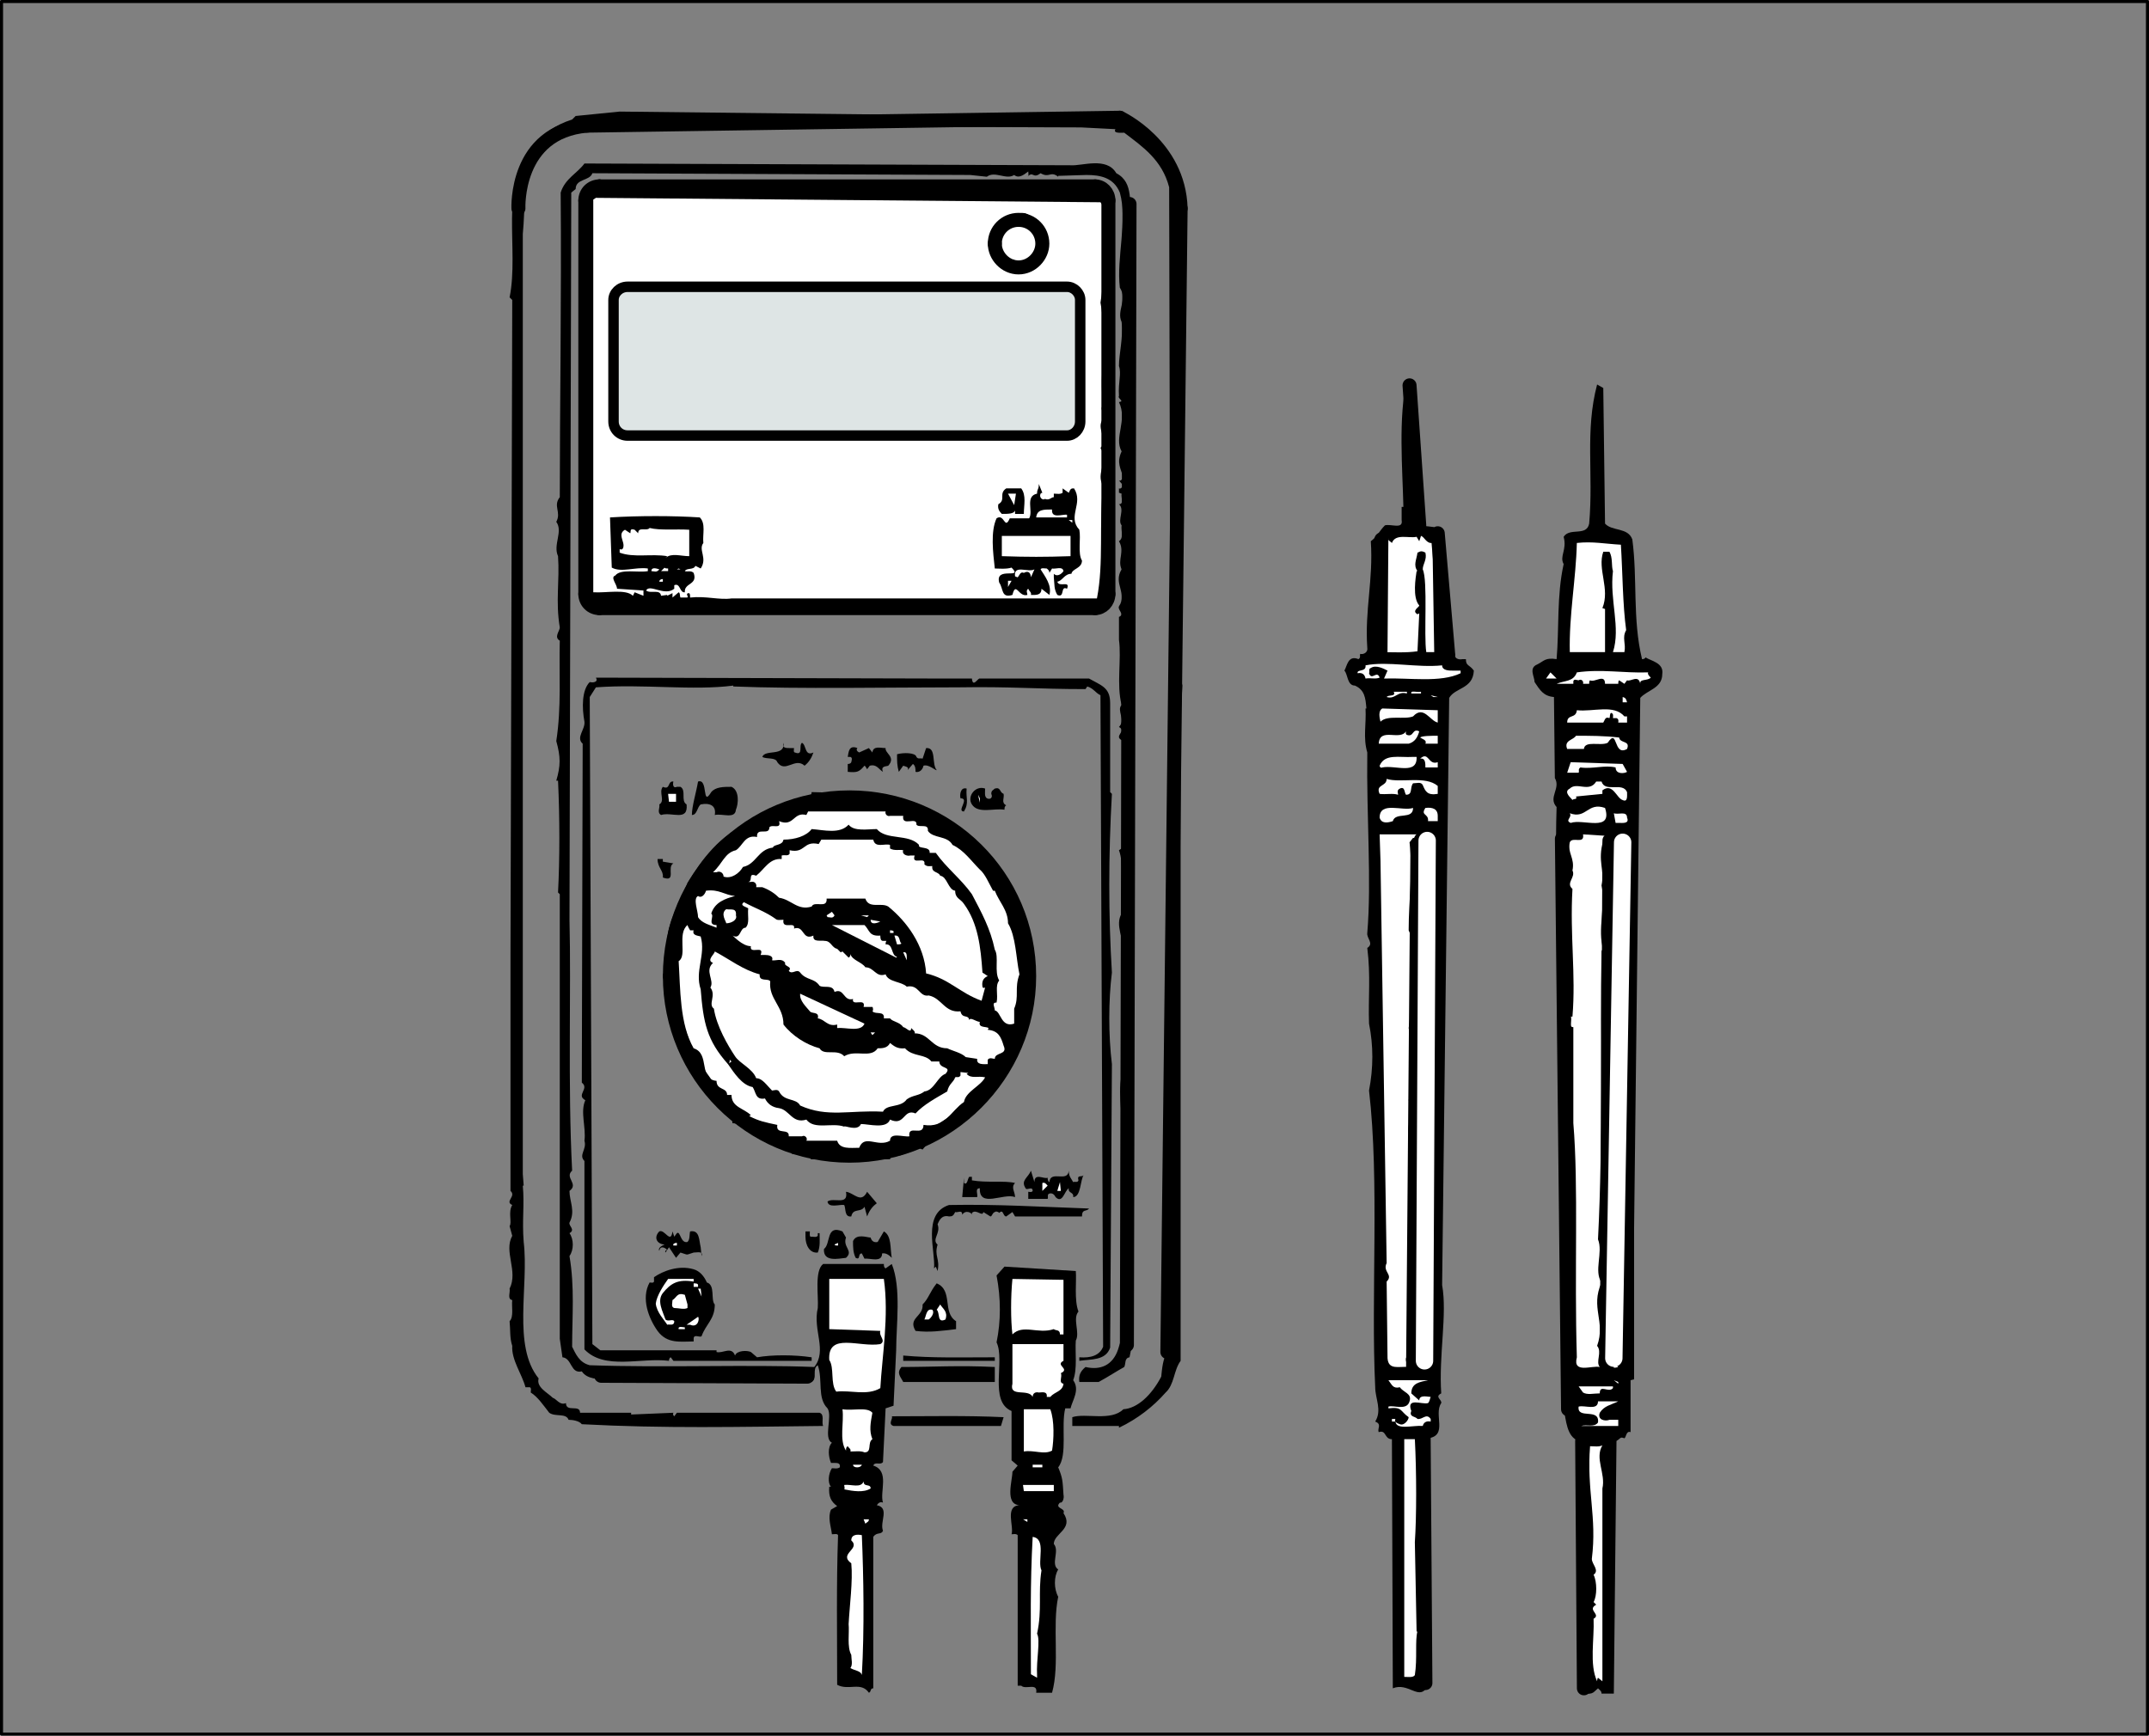 <?xml version="1.0" encoding="iso-8859-1"?>
<!DOCTYPE svg PUBLIC "-//W3C//DTD SVG 20000303 Stylable//EN" "http://www.w3.org/TR/2000/03/WD-SVG-20000303/DTD/svg-20000303-stylable.dtd">
<!-- Generator: IsoDraw 5.04 -->
<svg xmlns="http://www.w3.org/2000/svg" width="175.713pt" height="141.947pt" viewBox="0 0 175.713 141.947" xml:space="preserve">
<rect x="0" y="0" width="175.713" height="141.947" fill="#808080" stroke="none"/>
<g id="Standardebene" style="fill-rule:evenodd;clip-rule:evenodd;stroke:#000000;stroke-miterlimit:4;stroke-linecap:round;stroke-linejoin:miter;fill:none;">
</g>
<g id="Ebene_x0020_1" style="fill-rule:evenodd;clip-rule:evenodd;stroke:#000000;stroke-miterlimit:4;stroke-linecap:round;stroke-linejoin:miter;fill:none;">
<g>
<path style="stroke-width:0.25;stroke-linecap:butt;stroke-linejoin:round;" d="M0.125 0.125L175.588 0.125L175.588 141.822L0.125 141.822L0.125 0.125L0.125 0.125"/>
<g>
<g>
<path style="stroke:none;fill:#000000;" d="M83.069 9.486C83.355 9.63 83.715 9.486 84.004 9.342L84.004 9.342 84.004 9.486 91.564 9.63 91.564 9.63C91.564 10.205 92.212 10.132 92.5 10.132 92.932 10.637 93.939 11.358 94.588 11.788 94.588 11.932 94.516 12.148 94.661 12.294 95.165 12.294 95.021 13.157 95.596 13.085 96.245 14.31 96.533 16.036 96.533 17.045L96.533 17.045 96.388 16.974 96.388 16.974C96.245 17.405 97.036 17.981 96.388 18.701 96.963 19.782 96.245 20.932 96.677 22.3 95.956 23.166 97.108 24.028 96.388 24.893 96.533 25.829 96.245 27.053 96.677 28.204L96.677 28.204 96.316 28.492 96.316 28.492C96.891 28.998 96.028 30.149 96.677 30.87 96.316 31.157 96.748 31.661 96.677 32.165 96.388 32.813 96.677 33.462 96.388 33.822 96.963 34.54 96.245 34.829 96.677 35.548 96.028 37.564 96.819 39.293 96.388 41.237 97.251 42.39 95.668 43.973 96.677 44.908 96.316 46.277 96.316 48.149 96.677 49.517 95.956 49.878 97.108 50.237 96.388 50.597 96.533 52.54 96.245 54.197 96.677 56.07 96.533 58.661 96.388 61.18 96.533 63.845L96.533 63.845 96.533 111.293 96.533 111.293C95.956 112.084 96.028 113.237 95.308 113.885 94.299 115.037 93.004 116.046 91.492 116.765L91.492 116.765 91.492 116.62 87.677 116.62 87.677 115.902 87.677 115.902C88.757 115.54 90.843 116.262 91.852 115.253 93.004 115.18 94.156 114.1 94.948 112.588 95.021 111.87 95.093 111.076 95.451 110.572L95.451 110.572 95.668 45.774 95.596 15.317 95.596 15.317C95.021 13.085 93.436 12.005 91.924 10.853 91.637 10.853 90.987 10.926 91.203 10.564L91.203 10.564 88.396 10.42 48.003 10.276 48.003 10.276C47.356 10.564 46.491 10.564 46.06 11.214 45.125 11.141 44.908 12.076 44.259 12.653 42.676 14.525 42.965 17.045 42.747 19.132L42.747 19.132 42.747 96.028 42.82 96.965 42.747 96.965 42.747 96.965C42.893 98.549 42.676 99.774 42.82 101.572 43.252 105.173 41.884 110.069 44.043 112.733 43.829 113.453 44.764 113.885 45.197 114.317 45.484 114.39 45.771 114.965 46.276 114.75 46.276 115.54 47.427 114.822 47.427 115.54L47.427 115.54 51.604 115.54 51.604 115.685 55.06 115.54 55.06 115.54C54.987 115.685 55.06 115.757 55.131 115.829L55.131 115.829 55.347 115.54 67.012 115.54 67.012 115.54C67.444 115.685 67.156 116.262 67.299 116.62 60.389 116.692 54.341 116.837 47.572 116.477 47.356 116.189 46.78 116.117 46.491 116.117 46.276 115.54 45.411 115.902 44.908 115.54 44.405 114.894 43.972 114.245 43.396 113.885 43.396 113.74 43.468 113.525 43.323 113.453L43.323 113.453 42.965 113.453 42.965 113.453C42.676 112.373 41.811 111.221 41.884 110.069 41.667 109.421 41.74 108.774 41.667 108.052 42.029 107.692 41.811 106.829 41.884 106.325 41.453 106.253 41.74 105.677 41.667 105.39 42.389 103.95 41.164 102.365 41.884 101.069L41.884 101.069 41.667 100.277 41.667 100.277C41.884 99.989 41.524 99.125 41.884 98.549 41.235 98.262 42.244 97.829 41.74 97.397L41.74 97.397 41.74 78.245 41.884 24.533 41.667 24.318 41.667 24.318C42.46 20.429 40.804 15.028 43.468 12.148 44.259 10.997 45.411 10.205 46.78 9.774L46.78 9.774 47.069 9.486 50.667 9.125 83.069 9.486 83.069 9.486 83.069 9.486z"/>
<path style="stroke:none;fill:#000000;" d="M87.533 13.516C88.468 13.589 90.484 12.798 91.275 14.166 92.787 14.957 92.212 16.684 92.644 18.125 92.212 20.573 92.572 23.524 92.5 26.19 92.572 26.765 92.572 27.629 92.5 28.204 92.572 28.998 92.212 30.004 92.5 30.51 92.141 31.445 93.076 32.094 92.5 32.668 93.221 33.462 91.924 34.18 92.644 34.902 92.355 35.548 92.355 36.917 92.644 37.564 92.355 38.07 92.355 39.076 92.644 39.438 92.284 39.725 92.427 40.372 92.572 40.805L92.572 40.805 92.644 40.805 92.644 40.805C92.284 43.469 92.427 46.493 92.572 49.228L92.572 49.228 92.644 49.228 92.644 49.228C91.996 51.677 92.572 54.701 92.572 57.509L92.572 57.509 92.644 57.509 92.644 57.509C92.644 59.094 92.355 60.75 92.5 62.621 93.076 63.27 92.141 63.414 92.5 64.204 92.212 65.141 92.932 65.644 92.644 66.653L92.644 66.653 92.5 66.653 92.5 66.653C92.212 68.31 92.859 69.605 92.572 71.189 91.996 73.564 93.004 77.596 92.355 80.62 92.859 81.414 92.212 82.853 92.572 83.716 92.5 84.438 92.859 85.373 92.212 85.95L92.212 85.95 92.572 86.165 92.572 103.516 92.5 103.373 92.212 103.588 92.212 103.588C92.284 103.733 92.5 103.733 92.572 103.733 92.212 106.18 92.932 108.486 92.355 111.004 91.924 111.076 92.069 111.51 91.924 111.798 91.275 112.156 90.629 112.588 89.835 113.022L89.835 113.022 88.251 113.022 88.251 113.022C88.18 112.516 88.323 112.156 88.757 111.798 89.98 112.084 90.987 111.653 91.42 110.358L91.42 110.358 91.709 109.421 91.709 94.516 91.709 94.516C92.355 94.301 91.42 94.013 91.709 93.581 91.924 91.709 91.347 89.692 91.709 87.965L91.709 87.965 91.709 77.813 91.852 77.813 91.852 77.813C91.924 76.878 91.132 75.653 91.709 74.716L91.709 74.716 91.709 73.277 91.852 73.277 91.852 73.277C91.564 72.341 91.924 70.685 91.492 69.534L91.492 69.534 91.709 69.39 91.709 60.533 91.709 60.533C91.06 60.173 92.141 59.813 91.492 59.454 92.069 58.878 91.275 58.085 91.709 57.654 91.275 55.997 91.709 53.908 91.492 52.325L91.492 52.325 91.492 50.454 91.492 50.454C91.996 50.237 91.347 49.878 91.492 49.588 92.212 48.509 90.987 47.716 91.709 46.564 91.347 45.774 91.996 45.125 91.492 44.262 91.924 43.973 91.637 43.396 91.709 42.966 91.347 42.533 91.996 41.668 91.492 41.237 91.924 41.237 91.637 40.661 91.709 40.372 91.637 40.372 91.564 40.301 91.492 40.301L91.492 40.301 91.492 39.942 91.492 39.942C91.637 40.012 91.709 39.869 91.852 39.725L91.852 39.725 91.492 39.293 91.492 39.293C91.637 39.365 91.709 39.22 91.852 39.076 91.637 38.286 91.275 37.853 91.709 36.917 91.06 35.765 92.212 34.396 91.492 32.884 91.996 32.813 91.347 32.597 91.492 32.381 91.42 31.228 91.709 30.582 91.492 29.932 91.492 28.925 91.852 27.629 91.709 26.333 91.275 25.396 92.212 24.533 91.564 23.524 91.275 21.077 92.212 18.053 91.564 15.75 91.06 14.525 89.98 14.31 88.828 14.31L88.828 14.31 86.524 14.381 86.524 14.454 86.524 14.454C85.876 13.949 85.805 14.596 85.084 14.166 84.436 14.669 84.509 13.949 84.004 14.454 84.149 14.381 84.076 14.166 84.076 14.022 83.859 14.166 83.355 14.669 82.924 14.31 82.275 14.74 81.34 13.949 80.691 14.454L80.691 14.454 79.323 14.31 48.436 14.166 48.436 14.166C48.22 14.813 47.069 14.596 47.069 15.461L47.069 15.461 46.709 15.75 46.564 75.221 46.564 75.221C46.709 80.98 46.42 88.685 46.78 95.74 46.131 96.317 47.356 96.822 46.564 97.397 46.564 98.262 47.069 99.052 46.564 99.989 46.491 100.277 47.069 100.564 46.564 100.853 46.924 101.358 46.924 102.221 46.564 102.725 46.996 105.245 46.78 107.692 46.78 110.141 47.069 110.716 47.356 111.438 48.22 111.653 54.341 111.87 61.107 111.581 66.581 111.798 67.661 110.43 66.436 108.774 66.867 106.974 66.939 105.965 66.581 103.95 67.299 103.373L67.299 103.373 72.269 103.373 72.269 103.373C72.269 103.516 72.269 103.661 72.412 103.733L72.412 103.733 72.915 103.373 72.915 103.373C73.709 105.317 73.275 108.414 73.275 110.43L73.275 110.43 73.06 114.965 72.412 115.18 72.197 119.572 72.197 119.572C71.98 119.861 71.548 119.501 71.403 119.861 72.772 120.293 71.908 122.022 72.197 122.885 71.98 122.813 71.835 122.885 71.691 123.1 72.772 123.317 71.908 124.468 72.197 125.189 72.052 125.549 71.691 125.262 71.403 125.692L71.403 125.692 71.403 138.076 71.403 138.076C71.117 138.076 71.26 138.366 71.045 138.437 70.396 137.501 69.388 138.294 68.451 137.788 68.451 133.758 68.379 129.581 68.524 125.549 68.451 125.406 68.236 125.477 68.021 125.477 67.948 124.829 67.661 124.108 67.948 123.462L67.948 123.462 68.451 123.173 68.451 123.173C67.948 122.813 67.733 122.382 67.805 121.588L67.805 121.588 67.948 121.588 67.948 121.588C67.661 121.301 67.733 120.51 68.021 120.076 68.236 120.076 68.451 120.149 68.668 120.004 68.739 119.644 68.451 119.644 68.236 119.644L68.236 119.644 67.948 119.644 67.948 119.644C67.733 119.141 67.661 118.349 68.021 117.989 67.299 117.629 68.093 115.829 67.661 115.18 66.796 114.317 67.299 112.878 66.867 111.653 66.364 111.941 66.867 112.733 66.364 113.022L66.364 113.022 57.795 113.022 57.652 112.588 57.652 112.588C57.725 113.382 56.643 112.878 56.14 113.022 56.356 112.156 55.347 112.805 55.06 112.516 54.484 113.31 53.764 112.228 52.972 112.588 51.676 112.661 50.595 112.516 49.732 112.805 48.939 112.805 48.003 112.805 47.572 112.156 46.637 112.373 46.78 111.076 45.988 111.004L45.988 111.004 45.771 109.492 45.771 73.132 45.628 72.989 45.628 72.989C45.771 70.253 45.771 66.87 45.628 63.845L45.628 63.845 45.484 63.845 45.484 63.845C45.844 62.621 45.844 61.902 45.484 60.606 45.917 57.798 45.7 55.133 45.771 52.396 45.268 52.109 45.771 51.606 45.771 51.317 45.411 49.156 45.771 47.5 45.628 45.485 45.197 44.548 46.06 43.469 45.484 42.677 45.917 41.884 45.197 41.381 45.771 40.661 45.771 33.606 45.917 24.245 45.844 15.75 46.204 14.596 47.213 14.166 47.787 13.372L47.787 13.372 87.533 13.516 87.533 13.516 87.533 13.516z"/>
<path style="stroke:none;fill:#000000;" d="M68.236 15.317L68.379 15.244 68.379 15.244C72.7 14.957 77.956 15.317 82.42 15.244 82.42 15.317 82.42 15.534 82.564 15.534 82.852 15.244 83.212 15.173 83.715 15.244 83.715 15.317 83.715 15.534 83.859 15.534 84.076 15.101 84.653 15.173 85.084 15.317 85.012 15.461 85.084 15.534 85.156 15.534L85.156 15.534 85.444 15.317 85.588 15.534 90.34 15.678 90.34 15.678C90.7 15.965 90.843 16.612 91.06 17.045 90.915 26.693 90.987 38.142 90.915 48.654 90.629 49.085 90.412 49.517 89.98 49.878L89.98 49.878 70.396 49.878 70.396 49.878C70.323 49.372 70.108 50.021 69.819 49.878L69.819 49.878 54.341 49.878 54.052 49.732 54.052 49.732C53.332 50.237 52.396 49.661 51.533 49.878L51.533 49.878 51.533 49.805 48.509 49.805 48.509 49.805C48.076 49.372 47.5 49.012 47.427 48.149 47.5 40.661 47.283 32.957 47.643 26.19 47.643 24.893 47.14 23.669 47.643 22.516 47.5 20.213 47.859 18.414 47.787 16.181L47.787 16.181 48.652 15.101 68.021 15.101 68.236 15.317 68.236 15.317 68.236 15.317z"/>
<path style="stroke:none;fill:#FFFFFF;" d="M89.98 16.541C90.7 17.478 89.835 18.341 90.34 19.277 90.34 21.149 90.269 23.021 89.98 24.75 90.557 27.774 89.835 30.365 90.197 33.173 89.835 33.462 90.412 33.822 90.197 34.253 89.548 35.045 90.7 35.981 89.98 36.63 90.7 37.709 89.548 38.716 90.197 39.725 89.835 42.893 90.269 45.99 89.691 48.942L89.691 48.942 59.811 48.942 59.811 48.942C58.804 49.085 57.725 48.725 56.427 48.869 56.427 48.725 56.427 48.582 56.356 48.509 55.924 48.509 56.427 48.869 56.14 48.869L56.14 48.869 55.637 48.869 55.637 48.869C55.564 48.725 55.637 48.509 55.491 48.438L55.491 48.438 54.987 48.869 54.987 48.509 54.557 48.725 54.557 48.654 54.052 48.725 54.052 48.725C53.979 48.149 53.189 48.582 52.829 48.293 53.116 47.716 54.341 48.798 55.131 48.149L55.131 48.149 55.131 47.86 55.131 47.86C55.637 47.645 55.564 48.509 55.996 48.438 55.924 47.645 57.076 47.86 56.716 46.853 56.5 46.637 56.213 46.781 55.996 46.709 56.14 46.42 56.716 46.637 56.859 46.277L56.859 46.277 57.292 46.493 57.292 46.493C57.868 45.63 57.076 44.981 57.509 44.405 57.436 43.685 57.725 42.822 57.22 42.317 55.06 42.173 52.179 42.173 49.877 42.317L49.877 42.317 50.021 46.42 50.021 46.42C50.811 46.853 51.963 46.348 52.972 46.493L52.972 46.493 52.972 46.709 52.972 46.709C52.179 46.853 50.74 46.493 50.307 47.07 49.877 47.213 50.451 47.789 50.451 48.149L50.451 48.149 52.612 48.293 52.612 48.725 51.892 48.438 51.749 48.725 51.749 48.725C51.173 48.149 49.588 48.509 48.509 48.438L48.509 48.438 48.509 16.324 48.725 16.181 89.98 16.541 89.98 16.541 89.98 16.541z"/>
<path style="stroke:none;fill:#000000;" d="M85.084 19.132C84.653 19.42 85.227 19.277 85.227 19.42L85.227 19.42 85.227 20.573 85.227 20.573C85.156 21.149 84.436 20.861 84.509 21.51 83.715 21.653 82.637 21.87 82.132 21.365 81.772 21.149 81.772 20.573 81.7 20.358L81.7 20.358 81.7 20.141 81.7 20.141C82.06 20.716 82.132 21.365 82.924 21.221 82.996 21.87 83.715 21.437 84.076 21.51 84.293 20.861 85.444 20.07 84.724 18.846 84.581 18.414 84.004 18.341 83.859 18.053L83.859 18.053 83.715 18.125 83.715 18.125C83.715 18.629 83.715 18.053 83.644 18.053 83.427 18.629 82.564 18.414 82.275 18.341 82.347 17.908 82.996 17.908 83.212 17.478 84.436 17.117 84.509 18.414 85.084 19.132L85.084 19.132 85.084 19.132 85.084 19.132z"/>
<path style="stroke:none;fill:#000000;" d="M81.484 20.141C81.34 19.492 81.772 18.989 81.915 18.414 82.06 18.989 81.7 19.565 81.484 20.141L81.484 20.141 81.484 20.141 81.484 20.141z"/>
<path style="stroke:none;fill:#000000;" d="M52.179 23.382C56.069 23.669 59.956 23.669 64.203 23.382L64.203 23.382 65.141 23.669 86.739 23.597 86.739 23.597C87.1 23.812 87.173 24.318 87.677 24.1 88.468 25.324 87.748 26.981 88.251 28.349 87.819 29.573 88.251 30.365 87.963 31.516 88.54 31.878 87.819 32.74 88.108 33.462 88.251 34.253 87.819 34.829 87.533 35.334 86.739 34.829 86.524 36.197 85.805 35.692 83.715 35.908 81.052 35.765 79.18 35.692L79.18 35.692 78.963 35.478 78.819 35.692 78.819 35.692C75.939 35.908 73.275 35.621 70.685 35.548L70.685 35.548 70.685 35.334 70.685 35.334C70.396 35.908 69.1 35.548 68.524 35.692L68.524 35.692 68.379 35.334 68.379 35.334C67.948 36.052 66.509 35.405 65.859 35.548L65.859 35.548 65.859 35.334 65.859 35.334C65.355 35.189 64.637 35.118 64.203 35.478L64.203 35.478 64.203 35.548 64.203 35.548C63.915 35.837 63.628 34.902 63.628 35.692 63.268 35.334 62.692 35.548 62.548 35.262 62.332 35.262 62.116 35.189 62.045 35.334L62.045 35.334 62.045 35.548 62.045 35.548C61.468 35.478 61.036 35.548 60.1 35.262 59.956 35.908 59.524 35.478 59.237 35.548 59.164 35.478 59.307 35.405 59.38 35.334 58.877 34.758 58.732 35.692 58.299 35.334L58.299 35.334 58.299 35.548 58.299 35.548C58.155 35.548 58.012 35.189 57.795 35.478L57.795 35.478 57.795 35.548 57.795 35.548C57.509 35.118 57.22 35.478 56.859 35.692L56.859 35.692 54.628 35.548 54.628 35.548C54.701 35.405 54.484 35.334 54.412 35.262 53.764 35.692 53.116 35.837 52.252 35.548 51.892 34.612 50.667 35.837 50.667 34.54 49.804 33.966 50.595 32.31 50.021 31.516 50.74 30.725 49.515 30.221 50.237 29.429 50.524 27.341 49.588 24.893 50.956 23.597 51.317 23.597 51.892 23.597 52.179 23.237L52.179 23.237 52.179 23.382 52.179 23.382 52.179 23.382z"/>
<path style="stroke:none;fill:#FFFFFF;" d="M86.956 24.533C86.884 24.893 87.173 24.966 87.388 25.109 87.46 28.06 87.316 30.798 87.533 33.75 87.388 33.822 87.028 33.966 87.173 34.253L87.173 34.253 86.308 34.396 86.308 34.758 85.876 34.54 85.876 34.758 85.588 34.396 85.588 34.396C85.444 34.469 85.444 34.612 85.444 34.758 84.796 34.54 85.084 34.829 84.293 34.758 84.364 34.54 84.149 34.54 84.076 34.396 83.932 34.469 84.004 34.612 84.004 34.758 83.427 34.612 82.709 34.973 82.42 34.396 82.42 34.973 81.7 34.612 81.34 34.758L81.34 34.758 81.34 34.612 81.34 34.612C80.691 34.758 79.18 34.829 78.533 34.54L78.533 34.54 78.388 34.758 73.347 34.758 73.347 34.758C73.347 34.54 73.42 34.253 73.132 34.253 73.06 34.325 72.772 34.18 72.772 34.396L72.772 34.396 72.772 34.758 72.772 34.758C72.412 34.612 71.98 34.902 71.763 34.54 71.403 35.189 71.403 33.966 70.9 34.253L70.9 34.253 51.317 34.253 50.956 33.462 50.956 33.462C51.389 30.653 50.595 27.414 51.317 24.606L51.317 24.606 52.612 24.461 81.197 24.461 81.197 24.318 81.34 24.533 86.956 24.533 86.956 24.533 86.956 24.533z"/>
<path style="stroke:none;fill:#000000;" d="M115.9 33.75C115.323 34.253 116.188 34.829 115.685 35.262 116.117 37.926 115.757 40.588 116.045 42.966L116.045 42.966 117.269 43.109 117.269 43.109C117.197 43.685 117.915 43.18 117.915 43.612 117.915 46.06 118.06 47.86 118.203 50.237 118.924 50.813 117.629 51.39 118.347 51.966 118.492 52.469 118.132 53.334 118.709 53.478L118.709 53.478 118.996 53.478 118.996 53.478C118.852 53.837 119.284 53.981 119.572 53.908L119.572 53.908 119.859 53.908 119.859 53.908C119.859 54.485 120.149 54.341 120.509 54.845 120.436 56.357 118.996 56.213 118.492 57.076L118.492 57.076 117.915 105.1 117.915 105.1C118.347 107.477 117.629 110.861 117.843 113.956 117.269 114.245 117.915 114.462 117.843 114.75 117.197 115.685 118.42 117.414 116.763 117.629 116.045 120.581 117.34 123.245 116.475 126.125 116.331 127.781 117.197 129.509 116.548 131.237 116.98 133.396 116.548 136.348 116.62 138.076 115.972 139.013 115.108 137.573 113.884 138.076L113.884 138.076 113.811 117.701 113.811 117.701C113.165 117.701 113.379 116.909 112.733 117.125 112.588 116.837 113.021 116.477 112.444 116.262 113.021 115.325 112.444 114.39 112.444 113.453 112.084 106.037 112.805 96.605 111.939 89.189 112.299 87.317 112.299 85.516 111.939 83.716 111.867 81.558 112.084 79.829 111.796 77.525 112.371 77.165 111.724 76.733 111.796 76.301 112.156 72.052 111.724 66.798 111.796 61.54 111.436 60.317 111.724 59.237 111.653 57.942L111.653 57.942 111.724 57.942 111.724 57.942C111.653 57.076 111.581 56.429 110.787 56.07 110.141 56.07 110.212 55.133 109.924 54.845 110.141 54.485 110.212 53.548 111.076 53.908 111.293 53.765 111.149 53.621 111.221 53.478 111.509 53.548 111.867 53.334 111.796 52.973 111.581 49.878 112.299 47.429 112.084 44.262 112.588 43.902 112.805 43.396 113.236 42.966 113.739 42.822 114.748 43.325 114.605 42.533L114.605 42.533 114.605 41.454 114.748 41.454 114.748 41.454C114.677 38.286 114.316 34.18 115.036 31.013 116.331 30.87 115.251 33.1 115.9 33.75L115.9 33.75 115.9 33.75 115.9 33.75z"/>
<path style="stroke:none;fill:#000000;" d="M131.236 42.822C131.812 43.469 133.108 43.109 133.467 44.118 133.901 47.357 133.467 50.597 134.26 53.908 134.331 53.908 134.475 53.908 134.548 53.765 134.979 54.052 136.06 54.197 135.915 55.133 135.915 56.286 134.692 56.429 134.116 57.076L134.116 57.076 133.612 100.421 133.612 100.421C133.612 104.165 133.612 109.061 133.612 112.805L133.612 112.805 133.324 112.878 133.324 117.125 133.324 117.125C132.963 116.98 132.963 117.558 132.819 117.629 132.461 117.486 132.532 117.629 132.173 117.846L132.173 117.846 131.955 138.509 130.949 138.509 130.949 138.509C130.949 138.294 130.805 138.221 130.661 138.076 130.3 138.366 130.3 138.581 129.58 138.509 129.58 138.366 129.724 138.149 129.508 138.076L129.508 138.076 129.221 138.076 129.221 131.021 129.221 131.021C128.788 130.661 129.58 130.013 129.293 129.87 129.221 129.509 129.076 128.501 129.437 127.998 128.644 127.637 129.508 127.061 129.076 126.629L129.076 126.629 129.293 126.414 129.293 126.414C129.076 123.1 129.293 120.653 129.076 117.846 128.068 117.486 128.068 116.117 127.852 115.253L127.852 115.253 128.14 114.462 128.14 114.462C128.355 111.221 127.42 108.558 127.852 105.534 127.852 103.588 128.14 102.293 127.709 100.061 127.924 95.885 127.709 91.349 127.492 87.1 127.564 86.813 127.852 86.31 127.492 85.95 127.709 79.18 127.06 72.486 127.275 66.004 126.557 65.213 127.637 64.492 127.132 63.63L127.132 63.63 127.06 57.005 127.06 57.005C126.197 56.932 125.908 56.429 125.475 55.781 125.475 55.348 124.972 54.63 125.691 54.341 126.269 54.052 126.34 53.765 127.275 53.908 127.492 51.462 127.275 48.725 127.852 46.133 127.492 45.485 128.14 44.981 127.852 43.902 128.355 43.109 129.724 43.902 129.939 42.822 130.3 38.716 129.58 35.262 130.588 31.445L130.588 31.445 131.092 31.733 131.236 42.822 131.236 42.822 131.236 42.822z"/>
<path style="stroke:none;fill:#000000;" d="M85.227 40.301C85.156 40.301 85.084 40.372 85.084 40.372 84.939 40.661 85.227 40.95 85.444 40.805 85.805 40.95 85.948 40.661 86.165 40.661L86.165 40.661 86.165 40.372 86.165 40.372C86.451 40.372 86.668 40.445 86.884 40.301L86.884 40.301 86.884 39.942 87.388 40.301 87.388 40.301C87.533 39.942 87.605 39.942 87.819 39.942 88.612 41.165 87.245 42.244 88.251 43.325 88.396 44.045 88.108 45.27 88.468 45.845 88.468 46.493 87.677 46.493 87.605 46.926 87.028 46.926 86.884 47.5 86.451 47.573 86.596 48.076 87.533 47.429 87.245 48.149 86.668 47.86 87.1 48.942 86.451 48.654 86.165 48.149 86.236 47.86 86.165 47.213L86.165 47.213 86.165 46.926 86.165 46.926C86.451 47.213 86.811 46.926 86.956 46.709 86.884 46.277 86.308 46.564 86.021 46.493L86.021 46.493 85.805 46.853 85.805 46.853C85.805 46.637 85.661 46.564 85.588 46.493 85.371 46.493 85.156 46.42 85.084 46.564 85.444 47.142 86.021 47.86 85.805 48.654L85.805 48.654 85.156 48.149 85.156 48.149C85.156 48.725 84.653 48.654 84.293 48.654 84.364 48.438 84.149 48.365 84.076 48.149 83.859 48.293 84.004 48.509 84.004 48.654 83.284 48.869 83.069 47.5 82.781 48.654 81.843 48.942 82.06 48.149 81.7 47.645 81.34 46.277 83.715 47.429 82.709 46.42 82.275 46.564 81.629 46.493 81.34 46.493 81.197 45.197 80.98 43.469 81.484 42.39 82.132 41.957 82.132 43.396 82.564 42.39L82.564 42.39 84.149 42.39 84.149 42.39C84.509 41.813 83.787 40.588 84.796 40.372 84.796 39.942 84.939 40.085 84.939 39.582L84.939 39.582 85.227 40.301 85.227 40.301 85.227 40.301z"/>
<path style="stroke:none;fill:#000000;" d="M83.5 39.942C83.932 40.517 83.715 41.31 83.715 42.029L83.715 42.029 82.996 42.029 82.996 41.74 82.996 41.74C82.924 42.029 82.42 42.029 81.915 42.029 81.7 41.813 81.557 41.597 81.629 41.237 82.275 40.878 81.629 40.372 82.275 39.942L82.275 39.942 83.5 39.942 83.5 39.942 83.5 39.942z"/>
<path style="stroke:none;fill:#FFFFFF;" d="M82.924 41.31L82.42 40.372 83.069 40.372 82.924 41.31 82.924 41.31 82.924 41.31z"/>
<path style="stroke:none;fill:#FFFFFF;" d="M87.245 42.1L87.245 42.317 84.724 42.317 84.724 42.317C84.796 41.668 85.299 41.668 86.021 41.668 85.948 42.462 86.884 42.029 87.245 42.1L87.245 42.1 87.245 42.1 87.245 42.1z"/>
<path style="stroke:none;fill:#FFFFFF;" d="M87.677 42.75L87.388 42.533 87.677 42.533 87.677 42.75 87.677 42.75 87.677 42.75z"/>
<path style="stroke:none;fill:#FFFFFF;" d="M56.356 43.325L56.356 45.485 56.356 45.485C55.637 45.485 54.915 45.197 54.412 45.63L54.412 45.63 54.557 45.485 54.557 45.485C53.261 45.27 51.82 45.63 50.667 45.197L50.667 45.197 50.667 44.908 50.667 44.908C50.956 45.052 51.029 44.692 50.956 44.405 50.884 44.045 50.595 43.612 51.1 43.325L51.1 43.325 51.533 43.612 51.533 43.612C51.604 43.469 51.46 43.18 51.892 43.325L51.892 43.325 52.179 43.612 52.179 43.612C52.179 43.036 52.901 43.469 53.116 43.18 53.979 43.396 55.276 43.253 56.356 43.325L56.356 43.325 56.356 43.325 56.356 43.325z"/>
<path style="stroke:none;fill:#FFFFFF;" d="M87.533 45.485C85.444 45.557 84.004 45.557 81.915 45.485L81.915 45.485 81.915 43.829 81.915 43.829C83.932 43.829 85.516 43.829 87.533 43.829L87.533 43.829 87.533 45.485 87.533 45.485 87.533 45.485z"/>
<path style="stroke:none;fill:#FFFFFF;" d="M117.125 44.405L117.269 53.334 116.62 53.334 116.62 53.334C116.403 51.966 116.763 47.5 116.331 46.564 116.331 46.133 116.691 45.774 116.548 45.197 116.26 45.052 116.188 45.052 115.9 45.197 115.828 45.774 115.54 46.204 115.9 46.709L115.9 46.709 115.828 46.709 115.828 46.709C115.757 47.213 115.468 48.869 116.045 49.517 116.045 49.661 115.396 49.95 115.9 50.237L115.9 50.237 116.045 50.165 115.9 53.262 115.9 53.262C114.963 53.405 113.884 53.334 112.876 53.334 112.444 52.612 113.451 51.966 112.805 51.317 113.165 51.029 112.805 50.813 112.876 50.454 113.165 49.661 112.805 48.293 113.236 47.5 112.805 47.213 113.596 46.709 113.021 46.42 113.524 45.774 112.876 44.334 113.524 44.045 113.451 44.189 113.668 44.262 113.811 44.405 114.1 43.612 115.18 44.045 115.828 43.902L115.828 43.902 116.045 44.262 116.188 43.829 116.188 43.829C116.475 43.902 116.62 44.478 117.125 44.405L117.125 44.405 117.125 44.405 117.125 44.405z"/>
<path style="stroke:none;fill:#FFFFFF;" d="M132.532 44.548C132.676 46.853 132.676 49.445 132.963 51.533 132.604 52.18 132.963 52.612 132.819 53.334L132.819 53.334 131.883 53.334 131.883 53.334C132.532 51.317 131.596 49.085 131.883 46.709 131.74 46.277 131.883 45.63 131.596 45.125L131.596 45.125 131.092 45.125 131.092 45.125C130.588 46.564 131.668 48.149 131.02 49.732L131.02 49.732 131.236 49.805 131.236 53.334 128.355 53.334 128.355 53.334C128.283 50.31 128.86 47.357 128.931 44.405 130.228 44.262 131.236 44.478 132.532 44.548L132.532 44.548 132.532 44.548 132.532 44.548z"/>
<path style="stroke:none;fill:#FFFFFF;" d="M54.628 46.493L54.628 46.709 54.052 46.709 54.341 46.42 54.341 46.42C54.341 46.493 54.557 46.493 54.628 46.493L54.628 46.493 54.628 46.493 54.628 46.493z"/>
<path style="stroke:none;fill:#FFFFFF;" d="M53.908 46.564C53.692 46.853 53.475 46.709 53.261 46.709 53.261 46.348 53.692 46.493 53.908 46.564L53.908 46.564 53.908 46.564 53.908 46.564z"/>
<path style="stroke:none;fill:#FFFFFF;" d="M55.347 46.564L55.491 46.493 55.637 46.564 55.347 46.564 55.347 46.564 55.347 46.564z"/>
<path style="stroke:none;fill:#FFFFFF;" d="M84.293 47.213C84.293 47.429 84.364 46.493 83.715 46.853 83.427 46.709 83.355 47.07 83.212 47.213 83.141 47.213 83.069 47.142 82.996 47.142 82.852 46.133 84.076 46.853 84.581 46.564L84.581 46.564 84.293 47.213 84.293 47.213 84.293 47.213z"/>
<path style="stroke:none;fill:#FFFFFF;" d="M54.197 47.573L53.908 47.573 53.908 47.573C53.908 47.429 54.052 47.357 54.197 47.357L54.197 47.357 54.197 47.573 54.197 47.573 54.197 47.573z"/>
<path style="stroke:none;fill:#FFFFFF;" d="M82.42 48.005L82.42 47.5 82.709 47.5 82.42 48.005 82.42 48.005 82.42 48.005z"/>
<path style="stroke:none;fill:#FFFFFF;" d="M83.644 47.5L84.004 47.5 83.644 47.5 83.644 47.5 83.644 47.5z"/>
<path style="stroke:none;fill:#FFFFFF;" d="M117.915 54.414C117.915 54.845 118.492 54.845 118.781 54.845L118.781 54.845 119.427 54.845 119.427 55.06 119.427 55.06C117.772 55.853 115.251 55.42 113.165 55.493L113.165 55.493 113.451 54.845 113.451 54.845C113.165 54.701 112.516 54.341 112.084 54.63 111.867 54.701 112.012 54.917 111.939 55.06 112.156 55.709 112.588 54.774 112.805 55.42 112.444 55.564 112.084 55.42 111.653 55.493 111.581 55.133 111.364 54.99 111.004 55.06 110.932 54.701 111.724 54.99 111.653 54.414 113.451 54.052 115.9 54.63 117.915 54.414L117.915 54.414 117.915 54.414 117.915 54.414z"/>
<path style="stroke:none;fill:#FFFFFF;" d="M134.764 54.99C134.692 55.133 134.836 55.277 134.979 55.42 134.692 55.709 134.044 55.493 134.116 55.926 133.973 55.133 133.324 55.781 133.036 55.637L133.036 55.637 132.819 55.926 132.389 55.637 132.389 55.637C132.317 55.709 132.317 55.781 132.317 55.926L132.317 55.926 131.236 55.926 131.236 55.926C131.236 55.06 130.372 55.853 130.012 55.637 129.939 55.709 129.939 55.781 129.939 55.926L129.939 55.926 129.437 55.926 129.437 55.926C129.508 55.709 129.293 55.493 129.076 55.637 128.931 55.637 128.716 55.493 128.644 55.709L128.644 55.709 128.644 55.926 127.275 55.926 127.275 55.926C127.924 55.637 128.644 55.781 128.931 54.99 130.949 54.701 132.748 55.06 134.764 54.99L134.764 54.99 134.764 54.99 134.764 54.99z"/>
<path style="stroke:none;fill:#FFFFFF;" d="M126.412 55.493L126.772 54.99 127.275 55.493 126.412 55.493 126.412 55.493 126.412 55.493z"/>
<path style="stroke:none;fill:#000000;" d="M79.468 55.493C79.54 56.286 79.972 55.42 80.117 55.493L80.117 55.493 89.045 55.493 89.045 55.493C90.052 56.07 90.772 56.213 90.772 57.509L90.772 57.509 90.772 64.781 90.915 64.926 90.915 64.926C90.629 69.965 90.629 74.861 90.915 79.54 90.629 81.846 90.629 84.653 90.915 87.028L90.915 87.028 90.772 110.213 90.772 110.213C90.412 111.293 89.188 111.149 88.251 111.293L88.251 111.293 88.251 111.004 88.251 111.004C89.188 111.076 89.908 110.861 90.197 110.141L90.197 110.141 89.98 56.86 89.98 56.86C89.548 56.645 89.403 56.286 88.9 56.142L88.9 56.142 88.757 56.357 88.757 56.357C84.724 56.357 82.709 56.142 78.388 56.213 72.7 56.213 65.355 56.357 59.956 56.142L59.956 56.142 59.956 56.07 59.956 56.07C56.643 56.5 52.612 55.926 48.725 56.213L48.725 56.213 48.22 57.005 48.436 109.926 49.084 110.43 58.588 110.43 58.588 110.572 58.588 110.572C59.093 110.716 59.811 110.069 60.1 110.861 60.244 110.43 61.107 110.43 61.396 110.572L61.396 110.572 61.901 111.004 61.901 111.004C63.125 110.789 64.924 110.789 66.364 111.004L66.364 111.004 66.364 111.293 55.06 111.293 54.844 111.004 54.844 111.004C54.701 111.076 54.701 111.221 54.701 111.293 52.396 111.004 49.444 112.084 47.787 110.358 47.787 105.75 47.787 100.204 47.787 94.95 47.283 94.444 48.003 94.013 47.787 93.293 47.932 92.213 47.427 90.918 47.859 89.98 47.069 89.549 48.22 89.046 47.572 88.54L47.572 88.54 47.643 60.822 47.643 60.822C47.069 60.317 47.859 59.668 47.787 59.021 47.572 57.869 47.572 56.429 48.22 55.781 48.509 55.853 48.939 55.781 48.725 55.42L48.725 55.42 76.876 55.493 79.468 55.493 79.468 55.493 79.468 55.493z"/>
<path style="stroke:none;fill:#FFFFFF;" d="M116.188 56.573L116.188 56.716 115.396 56.716 115.396 56.716C115.323 56.429 115.828 56.645 116.188 56.573L116.188 56.573 116.188 56.573 116.188 56.573z"/>
<path style="stroke:none;fill:#FFFFFF;" d="M115.036 56.716C114.245 56.5 114.1 57.22 113.379 57.005 113.524 56.789 114.173 57.005 113.956 56.573L113.956 56.573 115.036 56.573 115.036 56.716 115.036 56.716 115.036 56.716z"/>
<path style="stroke:none;fill:#FFFFFF;" d="M117.557 57.005L116.98 56.86 117.197 57.005 117.557 57.005 117.557 57.005 117.557 57.005z"/>
<path style="stroke:none;fill:#FFFFFF;" d="M133.036 57.438L132.676 57.438 132.676 57.005 132.676 57.005C132.963 57.076 132.963 57.22 133.036 57.438L133.036 57.438 133.036 57.438 133.036 57.438z"/>
<path style="stroke:none;fill:#FFFFFF;" d="M117.557 59.094C116.908 58.95 116.403 57.654 115.54 58.588 114.819 58.878 113.451 58.445 112.876 59.021 112.805 58.732 112.661 58.156 113.021 57.942L113.021 57.942 117.557 58.085 117.557 59.094 117.557 59.094 117.557 59.094z"/>
<path style="stroke:none;fill:#FFFFFF;" d="M132.819 58.588L133.036 58.588 133.036 59.094 132.317 59.094 132.317 59.094C132.317 59.021 132.389 58.805 132.173 58.732L132.173 58.732 131.883 58.732 131.883 58.732C131.883 58.588 131.955 58.372 131.74 58.301 131.596 58.372 131.668 58.588 131.596 58.732 131.236 58.588 131.236 58.878 131.092 59.094L131.092 59.094 128.14 59.094 128.14 59.094C128.14 58.372 128.86 58.805 128.931 58.085 130.3 58.228 131.955 57.582 132.819 58.588L132.819 58.588 132.819 58.588 132.819 58.588z"/>
<path style="stroke:none;fill:#FFFFFF;" d="M115.036 60.1C115.612 60.317 115.468 59.524 116.045 59.813 115.9 60.317 115.685 60.677 115.18 60.822L115.18 60.822 112.733 60.822 112.733 60.822C112.805 59.454 114.46 60.606 114.963 59.813 114.963 59.884 114.891 60.029 115.036 60.1L115.036 60.1 115.036 60.1 115.036 60.1z"/>
<path style="stroke:none;fill:#FFFFFF;" d="M117.557 60.173L117.557 60.822 116.548 60.822 116.548 60.822C116.691 60.533 116.331 60.462 116.117 60.317 116.26 60.173 117.052 60.173 117.557 60.173L117.557 60.173 117.557 60.173 117.557 60.173z"/>
<path style="stroke:none;fill:#FFFFFF;" d="M132.389 60.317C132.461 60.822 133.324 60.533 133.036 61.253 131.883 61.902 132.317 59.454 131.451 60.75 130.877 61.036 129.58 60.533 129.508 61.253L129.508 61.253 128.14 61.253 128.14 61.253C127.852 60.533 128.644 60.533 128.86 60.173 130.012 60.173 131.164 60.173 132.389 60.317L132.389 60.317 132.389 60.317 132.389 60.317z"/>
<path style="stroke:none;fill:#000000;" d="M64.564 61.18L64.924 61.18 64.924 61.18C64.924 61.253 64.852 61.54 64.996 61.54 65.715 61.829 65.284 60.966 65.572 60.75 65.932 60.893 65.787 61.902 66.509 61.54 66.364 61.973 66.149 62.334 65.787 62.621 64.996 61.902 64.203 63.27 63.557 62.334 63.412 61.902 62.692 62.118 62.332 61.902 62.548 61.253 64.203 61.902 64.06 60.75 63.915 61.18 64.275 61.18 64.564 61.18L64.564 61.18 64.564 61.18 64.564 61.18z"/>
<path style="stroke:none;fill:#000000;" d="M70.108 61.18C69.963 61.325 70.108 61.469 70.251 61.54L70.251 61.54 71.045 61.18 71.331 61.54 71.331 61.54C71.403 60.966 71.98 61.18 72.412 61.18 72.34 61.612 73.275 61.902 72.629 62.621 72.484 62.692 71.98 62.621 72.197 63.125 71.835 62.908 71.691 62.478 71.117 62.621L71.117 62.621 70.9 62.908 70.9 62.908C70.972 63.052 70.757 62.621 70.685 62.621 70.251 63.125 70.108 63.197 69.316 63.125L69.316 63.125 69.316 62.478 69.316 62.478C69.388 62.478 69.533 62.478 69.605 62.334 69.605 62.262 69.748 61.973 69.533 61.902L69.533 61.902 69.316 61.902 69.316 61.902C69.388 61.54 69.388 60.893 70.108 61.18L70.108 61.18 70.108 61.18 70.108 61.18z"/>
<path style="stroke:none;fill:#000000;" d="M76.588 62.981C76.516 63.052 75.939 62.478 75.509 62.621 75.436 62.981 75.149 63.197 74.859 63.125 74.859 62.908 74.859 62.621 74.644 62.478L74.644 62.478 74.212 62.981 74.212 62.981C74.355 62.692 73.996 62.692 73.852 62.621L73.852 62.621 73.492 63.125 73.492 63.125C73.347 62.621 73.347 62.262 73.347 61.685 73.852 61.54 74.859 61.54 74.932 61.902 75.076 62.118 75.221 61.973 75.436 62.045L75.436 62.045 75.724 61.18 75.724 61.18C76.588 61.109 76.156 62.478 76.588 62.981L76.588 62.981 76.588 62.981 76.588 62.981z"/>
<path style="stroke:none;fill:#FFFFFF;" d="M115.828 61.902C115.9 63.414 114.1 62.548 113.021 62.765 112.876 62.837 112.805 62.692 112.805 62.621 113.236 61.612 114.388 61.973 115.54 61.902L115.54 61.902 115.828 61.902 115.828 61.902 115.828 61.902z"/>
<path style="stroke:none;fill:#FFFFFF;" d="M117.557 62.334L117.557 62.765 116.548 62.765 116.548 62.765C116.548 62.405 116.548 61.973 116.117 62.045 116.835 61.396 116.763 62.621 117.557 62.334L117.557 62.334 117.557 62.334 117.557 62.334z"/>
<path style="stroke:none;fill:#FFFFFF;" d="M133.036 63.125C132.819 63.27 132.1 63.341 132.1 62.765 131.236 62.548 130.228 62.908 129.221 62.765 129.003 62.908 129.149 63.052 129.076 63.197L129.076 63.197 128.14 63.197 128.427 62.334 132.676 62.478 133.036 63.125 133.036 63.125 133.036 63.125z"/>
<path style="stroke:none;fill:#FFFFFF;" d="M117.557 64.277L117.557 64.926 117.557 64.926C116.691 65.069 116.548 64.709 116.331 64.204 116.188 63.917 115.828 64.061 115.54 64.061 115.251 64.421 115.54 64.998 114.963 64.998 114.819 64.853 114.891 64.277 114.46 64.492 114.173 64.637 114.316 64.853 114.316 64.998 113.884 64.853 113.308 64.998 112.805 64.926 112.444 64.132 113.379 64.349 113.379 63.701 114.533 64.061 116.548 63.414 117.557 64.277L117.557 64.277 117.557 64.277 117.557 64.277z"/>
<path style="stroke:none;fill:#000000;" d="M55.06 63.917C54.987 64.204 55.06 64.492 55.347 64.349L55.347 64.349 55.637 64.349 55.637 64.349C56.14 64.637 55.637 65.501 56.14 65.789 56.283 67.228 54.915 66.365 54.052 66.653 53.692 66.438 53.979 66.076 53.908 65.789 54.412 65.501 53.835 64.781 54.197 64.349 54.844 64.637 54.557 63.845 55.06 63.917L55.06 63.917 55.06 63.917 55.06 63.917z"/>
<path style="stroke:none;fill:#000000;" d="M58.155 64.781C58.515 64.349 59.164 64.349 59.811 64.349 60.46 64.637 60.389 65.716 60.173 66.221 60.1 67.013 59.093 66.51 58.444 66.653 58.588 65.861 58.012 65.644 57.292 65.789 57.003 66.004 57.003 66.653 56.572 66.653 56.572 65.933 56.932 64.781 57.076 63.917 57.939 63.63 57.365 66.076 58.155 64.781L58.155 64.781 58.155 64.781 58.155 64.781z"/>
<path style="stroke:none;fill:#FFFFFF;" d="M130.949 63.917C131.236 64.853 132.676 63.917 133.036 64.781 133.036 65.069 133.108 65.644 132.676 65.43 132.173 65.286 131.883 63.99 131.02 64.637L131.02 64.637 131.02 64.926 128.86 65.141 128.86 65.141C129.003 65.43 128.644 65.286 128.572 65.43 128.5 65.286 127.781 64.781 128.355 64.492 128.931 63.917 129.939 64.853 130.515 63.917L130.515 63.917 130.949 63.917 130.949 63.917 130.949 63.917z"/>
<path style="stroke:none;fill:#000000;" d="M79.036 64.492C78.963 65.286 79.251 65.644 78.819 66.365 78.173 66.365 79.323 65.286 78.533 65.286 78.46 64.998 78.533 64.349 79.036 64.492L79.036 64.492 79.036 64.492 79.036 64.492z"/>
<path style="stroke:none;fill:#000000;" d="M80.548 64.492C80.548 64.781 80.475 65.141 80.691 65.286 80.98 65.43 81.197 65.213 81.052 64.926 81.052 64.637 81.197 64.637 81.34 64.492 81.843 64.349 81.7 64.781 82.06 64.926 82.132 65.286 81.843 65.644 82.275 65.861 82.132 65.933 82.132 66.076 82.132 66.221 81.269 66.076 79.972 66.581 79.468 65.789 79.036 65.141 79.757 64.204 80.548 64.492L80.548 64.492 80.548 64.492 80.548 64.492z"/>
<path style="stroke:none;fill:#000000;" d="M71.98 65.286L73.492 65.286 73.492 65.286C73.347 65.716 73.709 65.789 73.852 65.861 74.141 65.644 74.427 65.789 74.644 65.789 74.644 66.51 75.581 66.149 75.939 66.365 76.588 66.438 76.444 67.444 77.308 67.156 77.884 67.444 77.956 68.453 78.819 68.453L78.819 68.453 78.677 68.525 78.677 68.525C78.819 68.74 79.036 68.668 79.251 68.668 79.972 70.108 81.843 70.54 82.06 72.197L82.06 72.197 82.42 72.414 82.42 72.414C83.355 74.141 83.715 75.941 84.149 77.813 84.364 79.974 84.509 83.358 83.212 85.156 82.781 86.813 82.06 88.397 80.98 89.334L80.98 89.334 80.98 89.692 80.98 89.692C80.835 89.692 80.62 89.549 80.548 89.837L80.548 89.837 80.548 90.125 80.548 90.125C79.468 89.765 79.972 91.204 79.251 91.277L79.251 91.277 79.251 91.492 79.251 91.492C78.1 90.989 78.533 92.43 77.596 92.286 76.876 93.076 76.156 93.076 75.436 94.013 74.212 93.438 74.141 94.95 72.915 94.373L72.915 94.373 72.772 94.805 66.293 94.805 66.293 94.805C66.293 94.013 65.284 94.516 64.781 94.373 64.492 93.941 63.701 93.653 62.979 93.293 61.829 93.004 61.54 91.998 59.884 91.853 59.884 91.132 59.451 91.349 59.164 90.918 59.164 90.918 59.237 90.918 59.237 90.774 58.084 90.125 57.581 89.189 56.859 87.965 56.5 87.605 56.14 87.028 55.996 86.382 55.347 85.805 55.42 84.941 55.131 84.51 54.844 83.286 54.341 82.277 54.412 80.98L54.412 80.98 54.341 80.98 54.557 80.62 54.557 80.62C54.197 79.902 54.197 78.605 54.557 77.813 54.341 75.51 55.564 74.069 56.213 72.197 57.365 70.325 58.877 68.237 61.252 67.301 61.829 66.87 62.332 66.725 62.979 66.365 63.701 66.653 63.701 65.286 64.564 65.789 64.709 64.781 66.293 65.933 66.364 64.781L66.364 64.781 71.98 64.926 71.98 65.286 71.98 65.286 71.98 65.286z"/>
<path style="stroke:none;fill:#FFFFFF;" d="M55.276 65.572L54.701 65.572 54.628 64.926 55.276 64.926 55.276 65.572 55.276 65.572 55.276 65.572z"/>
<path style="stroke:none;fill:#FFFFFF;" d="M80.117 65.644L79.972 64.998 80.117 65.286 80.117 65.644 80.117 65.644 80.117 65.644z"/>
<path style="stroke:none;fill:#FFFFFF;" d="M115.54 66.076C115.54 67.084 114.1 66.365 113.884 67.156 113.451 67.301 112.948 67.373 112.805 66.87 112.805 65.501 114.677 66.365 115.54 66.076L115.54 66.076 115.54 66.076 115.54 66.076z"/>
<path style="stroke:none;fill:#FFFFFF;" d="M117.557 66.725L117.557 67.156 116.763 67.156 116.763 67.156C116.835 66.51 116.117 66.725 116.548 66.076 117.125 66.004 117.557 66.149 117.557 66.725L117.557 66.725 117.557 66.725 117.557 66.725z"/>
<path style="stroke:none;fill:#FFFFFF;" d="M131.236 66.076C131.883 68.093 129.437 66.941 128.427 67.301 127.924 67.084 128.572 66.87 128.355 66.51 129.724 67.013 129.795 65.572 131.236 66.076L131.236 66.076 131.236 66.076 131.236 66.076z"/>
<path style="stroke:none;fill:#FFFFFF;" d="M72.412 66.365C72.34 66.581 72.557 66.798 72.772 66.725L72.772 66.725 73.852 66.725 73.852 66.725C73.709 67.661 75.004 66.725 74.932 67.444 75.149 67.733 75.939 67.301 75.867 67.95 76.299 68.596 77.451 68.31 77.884 69.1 78.819 69.534 79.396 70.397 80.117 71.117 80.548 71.477 80.835 72.197 81.197 72.846L81.197 72.846 81.34 72.846 81.34 72.846C81.7 73.781 82.42 74.43 82.42 75.51 83.069 76.588 83.069 78.317 83.355 79.685 82.924 80.837 83.355 81.486 82.924 82.492L82.924 82.492 82.924 83.716 82.924 83.716C81.843 84.076 81.843 82.709 81.34 82.637 81.34 82.349 81.052 81.989 81.484 81.989 81.629 81.341 81.34 80.62 81.7 80.189 81.269 79.468 81.7 78.245 81.34 77.668 80.98 75.941 80.26 74.644 79.468 73.132 78.605 71.909 77.379 70.974 76.516 69.75L76.516 69.75 76.012 69.75 76.012 69.75C76.084 69.173 75.004 69.462 75.149 69.1 74.284 68.165 72.484 68.74 71.691 67.805 70.972 67.805 69.819 68.022 69.388 67.444 68.668 68.237 67.371 67.878 66.364 67.805 65.932 68.382 64.996 68.668 64.06 68.668 63.987 69.173 63.268 69.028 63.197 69.317 61.972 69.462 61.829 70.685 60.749 70.902 60.46 71.406 59.811 71.909 59.164 71.692 59.164 71.406 58.877 71.189 58.588 71.334L58.588 71.334 58.299 71.334 58.299 71.334C59.093 70.612 59.237 69.75 60.173 69.534 60.749 69.173 60.892 68.237 61.901 68.453 61.829 67.588 62.908 68.382 62.908 67.661 63.125 67.373 63.915 67.878 63.701 67.156 64.924 67.661 64.852 66.365 65.932 66.653L65.932 66.653 66.076 66.365 72.412 66.365 72.412 66.365 72.412 66.365z"/>
<path style="stroke:none;fill:#FFFFFF;" d="M133.036 66.87C133.252 67.373 132.676 67.301 132.389 67.301L132.389 67.301 132.1 67.301 131.955 66.51 131.955 66.51C132.317 66.653 133.036 66.293 133.036 66.87L133.036 66.87 133.036 66.87 133.036 66.87z"/>
<path style="stroke:none;fill:#FFFFFF;" d="M116.908 68.237C117.629 69.39 116.331 70.685 117.125 71.765 117.197 72.774 116.908 73.421 116.908 74.069 116.908 75.004 116.691 76.878 117.125 77.885 116.691 77.956 116.908 78.462 116.908 78.75 117.557 79.18 116.548 79.18 116.908 79.685 116.908 81.052 117.269 81.774 116.98 83.141 117.269 83.43 116.548 83.933 117.125 84.221 116.331 84.653 117.629 85.013 116.908 85.444L116.908 85.444 117.125 86.093 117.125 86.093C116.691 86.382 116.908 87.1 116.908 87.677 117.412 87.894 116.763 87.894 116.908 88.253 116.908 89.98 116.835 91.061 116.98 92.358L116.98 92.358 117.125 92.358 117.125 92.358C117.125 93.365 116.763 94.084 116.908 95.453 116.908 95.525 116.98 95.596 117.125 95.596 116.691 95.885 116.908 96.677 116.908 97.18 117.557 97.612 116.548 97.685 116.908 98.262 116.62 98.837 117.269 99.486 116.908 99.774L116.908 99.774 117.125 100.421 117.125 100.421C116.98 100.349 116.908 100.492 116.908 100.492L116.908 100.492 117.125 101.213 117.125 101.213C116.98 101.213 116.908 101.286 116.908 101.358 116.548 101.789 117.484 101.933 116.908 102.221L116.908 102.221 116.908 111.798 116.117 111.798 116.117 111.798C115.828 110.43 116.188 108.918 116.331 107.334 115.685 106.54 116.763 105.894 116.117 105.245 116.763 104.237 115.828 103.301 116.117 102.221 116.763 101.789 115.828 101.572 116.045 100.926 116.908 99.989 115.612 99.125 116.331 98.117 115.9 97.397 116.188 96.1 116.117 95.165 116.763 94.661 115.828 94.228 116.045 93.653L116.045 93.653 116.117 93.725 116.117 93.725C116.548 93.581 116.26 93.076 116.331 92.789 116.26 92.716 116.188 92.644 116.117 92.644 116.908 90.486 115.612 88.612 116.331 85.805 115.757 85.444 116.835 84.798 116.117 84.438 116.548 83.716 116.26 82.709 116.331 81.846 116.763 81.414 116.117 80.765 116.331 80.046L116.331 80.046 116.331 73.132 116.331 73.132C116.763 73.132 116.475 72.701 116.548 72.414L116.548 72.414 116.331 72.341 116.188 68.668 116.188 68.668C116.045 68.453 115.757 68.596 115.54 68.525L115.54 68.525 115.251 68.885 115.251 68.885C115.54 71.406 115.18 73.492 115.18 76.084L115.18 76.084 115.54 76.95 115.54 76.95C115.18 79.397 115.54 81.701 115.18 84.076 115.54 85.95 115.54 88.325 115.18 89.98 115.828 91.204 114.677 92.141 115.396 93.221 114.677 94.95 115.828 95.453 115.18 97.325 115.828 98.477 114.819 99.486 115.396 100.853 115.685 101.286 114.748 101.572 115.396 101.789 114.677 102.438 115.828 103.301 115.18 103.95 115.54 104.453 115.18 105.1 115.18 105.677 115.828 107.334 114.819 108.846 115.18 110.861 114.748 111.004 115.036 111.581 115.18 111.798 114.388 111.725 113.524 112.084 113.451 111.076L113.451 111.076 113.379 104.813 113.379 104.813C113.956 104.237 113.021 104.022 113.379 103.301L113.379 103.301 112.876 70.397 112.805 68.237 116.908 68.237 116.908 68.237 116.908 68.237z"/>
<path style="stroke:none;fill:#FFFFFF;" d="M131.74 68.382C131.668 68.885 132.317 68.668 132.676 68.885 132.963 73.781 132.461 78.534 132.676 83.43 131.883 84.004 133.108 84.51 132.389 85.084 132.676 86.813 132.245 89.046 132.389 90.341 132.1 90.629 132.461 91.204 132.532 91.277 132.317 92.358 132.173 93.293 132.532 94.373 132.173 95.453 132.173 97.397 132.532 98.406 132.028 98.406 132.461 99.341 132.389 99.629 132.389 99.918 132.317 101.213 132.532 101.861 132.317 102.004 131.883 102.581 132.317 102.941 132.676 104.596 131.883 105.965 132.317 107.334L132.317 107.334 132.317 108.989 132.317 108.989C131.74 109.421 132.604 109.926 132.317 110.572 132.389 111.004 131.812 111.438 132.317 111.798 131.668 112.013 131.596 111.581 131.307 111.221 131.668 110.501 131.596 109.421 131.451 108.558L131.451 108.558 131.451 107.692 131.307 107.692 131.307 107.692C131.596 107.262 131.596 106.18 131.307 105.677L131.307 105.677 131.596 105.534 131.596 105.534C131.596 97.325 131.307 88.612 131.74 80.765 131.596 79.325 131.668 77.093 131.596 75.438 131.883 74.861 131.164 73.781 131.883 73.132 131.596 72.629 131.955 71.98 131.596 71.477 131.74 70.685 132.173 69.677 131.596 68.74L131.596 68.74 131.092 68.74 131.092 68.74C130.588 70.468 131.236 71.117 130.949 72.414 131.307 74.069 130.588 76.013 131.092 77.668 131.02 77.668 130.949 77.74 130.949 77.813 130.805 85.156 131.092 92.861 130.661 101.358 131.092 102.438 130.3 103.95 130.949 104.885 130.012 106.974 131.307 108.052 130.588 110.069 131.02 110.572 130.443 111.365 130.805 111.798 130.156 111.653 128.572 112.373 128.931 111.004 128.716 104.022 129.076 97.037 128.644 91.853L128.644 91.853 128.644 84.004 128.644 84.004C128.212 84.004 128.572 83.43 128.427 83.141L128.427 83.141 128.572 83.141 128.572 83.141C128.86 79.685 128.355 76.516 128.572 72.701 127.996 72.197 128.86 71.765 128.572 71.189 128.788 70.18 128.14 69.75 128.355 68.885 128.572 68.382 129.58 69.1 129.437 68.237L129.437 68.237 131.74 68.382 131.74 68.382 131.74 68.382z"/>
<path style="stroke:none;fill:#FFFFFF;" d="M71.403 68.668C71.548 69.39 72.34 68.956 72.772 69.1L72.772 69.1 72.772 69.39 72.772 69.39C73.132 69.605 73.564 69.462 73.852 69.534 73.709 69.894 74.212 70.037 74.427 69.965L74.427 69.965 74.787 69.965 74.787 69.965C74.5 70.829 75.724 69.965 75.581 70.685 75.796 70.902 76.012 70.829 76.227 70.829 76.156 71.406 76.733 71.262 76.876 71.62 77.451 71.692 77.524 72.774 78.1 72.846 78.1 73.492 78.533 73.492 78.819 73.926 79.972 75.51 80.188 77.453 80.331 79.54L80.331 79.54 80.763 79.829 80.763 79.829C80.403 79.974 80.26 80.262 80.331 80.692 80.331 80.765 80.403 80.837 80.548 80.765L80.548 80.765 80.26 81.846 80.26 81.846C78.46 81.197 77.596 80.046 75.724 79.612 75.581 77.31 74.141 75.365 72.629 74.141 72.052 73.781 71.045 74.358 70.757 73.492L70.757 73.492 67.588 73.492 67.588 73.492C67.661 74.358 66.581 73.637 66.364 74.141 65.212 74.501 64.709 73.564 63.701 73.421 63.341 73.061 62.908 72.774 62.332 72.558L62.332 72.558 61.829 72.558 61.829 72.558C61.901 72.269 61.685 72.052 61.396 72.125L61.396 72.125 61.179 72.125 61.179 72.125C61.612 72.052 61.107 71.334 61.829 71.62 62.548 71.046 62.908 70.18 63.915 70.253L63.915 70.253 63.915 69.965 63.915 69.965C64.203 69.894 64.42 70.037 64.564 69.822L64.564 69.822 64.564 69.534 64.564 69.534C65.859 69.822 65.644 68.74 66.939 69.028L66.939 69.028 67.156 68.668 71.403 68.668 71.403 68.668 71.403 68.668z"/>
<path style="stroke:none;fill:#000000;" d="M54.197 70.468L55.06 70.612 55.06 70.612C54.484 70.902 55.347 72.197 54.197 71.765 54.268 71.189 53.764 70.974 53.764 70.253L53.764 70.253 54.197 70.253 54.197 70.468 54.197 70.468 54.197 70.468z"/>
<path style="stroke:none;fill:#FFFFFF;" d="M60.1 73.277C59.307 73.492 58.444 73.781 58.155 74.716 58.444 74.933 57.795 75.653 58.588 75.653L58.588 75.653 58.588 75.87 58.588 75.87C58.084 75.653 57.365 75.51 57.076 75.004 57.076 74.501 56.643 73.492 57.076 73.277 57.365 73.492 57.652 73.132 57.725 72.846 58.804 72.701 59.237 73.204 60.1 73.277L60.1 73.277 60.1 73.277 60.1 73.277z"/>
<path style="stroke:none;fill:#FFFFFF;" d="M63.412 75.149C63.557 75.293 63.844 75.221 64.06 75.221 63.915 76.084 65.069 75.293 64.924 75.941 65.787 75.653 65.572 76.95 66.509 76.516 66.436 77.093 67.084 76.878 67.444 76.95 67.948 76.95 68.021 77.525 68.451 77.596L68.451 77.596 68.739 77.885 68.884 77.813 69.388 78.317 69.388 78.317C69.533 78.245 69.533 78.1 69.533 78.028 69.677 78.534 70.468 78.677 70.757 79.108 71.475 79.108 71.62 79.974 72.412 79.685 72.629 80.334 73.709 80.262 74.141 80.692 75.149 80.477 75.149 81.558 75.939 81.414 77.021 81.629 77.236 82.853 78.533 82.709 78.677 83.358 79.18 82.926 79.251 83.43 79.323 83.141 79.828 83.572 80.117 83.572 79.972 84.076 80.62 83.933 80.835 84.076L80.835 84.076 80.763 84.221 80.763 84.221C81.629 84.293 81.843 84.798 82.06 85.516 82.42 86.31 81.34 86.022 81.34 86.596 81.197 86.596 80.908 86.453 80.763 86.668L80.763 86.668 80.763 87.028 80.763 87.028C80.403 87.028 79.828 87.1 79.9 86.596L79.9 86.596 78.963 86.453 78.963 86.453C78.605 86.093 77.884 85.95 77.451 85.733 76.156 85.733 76.012 84.51 74.787 84.51 74.859 84.365 74.644 84.221 74.5 84.076 74.5 84.581 74.069 84.004 73.852 84.004 73.564 83.572 72.987 83.572 72.772 83.286L72.772 83.286 72.269 83.286 72.269 83.286C72.34 82.637 71.62 82.998 71.331 82.709 71.403 82.709 71.403 82.421 71.331 82.349L71.331 82.349 70.612 82.349 70.612 82.349C70.828 81.558 69.605 82.349 69.748 81.701 68.956 81.918 69.028 80.765 68.236 81.125 68.093 80.477 67.371 80.837 67.012 80.62 66.581 79.974 65.932 80.189 65.427 79.54 65.141 79.18 64.781 79.757 64.492 79.397 64.852 79.037 64.06 79.037 64.203 78.75 63.915 78.317 63.412 78.605 63.125 78.534 63.268 78.173 62.835 78.1 62.548 78.1L62.548 78.1 62.189 78.1 62.189 78.1C62.548 77.237 61.252 78.1 61.396 77.382 60.676 77.382 59.956 76.516 59.884 76.516 60.604 76.878 60.46 75.87 60.963 75.87 61.323 75.51 61.107 74.861 61.179 74.286 60.963 74.141 60.46 74.069 60.82 73.781 61.756 74.286 62.619 74.572 63.412 75.149L63.412 75.149 63.412 75.149 63.412 75.149z"/>
<path style="stroke:none;fill:#FFFFFF;" d="M60.173 74.861C60.317 75.221 59.811 75.51 59.38 75.51 59.38 75.365 58.877 74.716 59.38 74.358 59.74 74.43 60.244 74.213 60.173 74.861L60.173 74.861 60.173 74.861 60.173 74.861z"/>
<path style="stroke:none;fill:#FFFFFF;" d="M68.236 74.861C68.093 75.149 67.876 75.004 67.661 75.004L67.661 75.004 67.588 74.861 68.021 74.572 68.236 74.861 68.236 74.861 68.236 74.861z"/>
<path style="stroke:none;fill:#FFFFFF;" d="M70.9 75.004L70.396 74.861 71.045 74.861 70.9 75.004 70.9 75.004 70.9 75.004z"/>
<path style="stroke:none;fill:#FFFFFF;" d="M71.98 75.365C71.835 75.438 71.188 75.725 71.188 75.221L71.188 75.221 71.98 75.365 71.98 75.365 71.98 75.365z"/>
<path style="stroke:none;fill:#FFFFFF;" d="M56.427 76.084L56.716 76.084 56.716 76.084C56.572 76.516 57.076 76.516 57.292 76.588 57.725 78.1 56.787 79.397 57.292 80.909 57.509 83.644 57.795 85.084 59.524 87.028 59.667 86.956 59.667 86.813 59.667 86.668L59.667 86.668 59.811 86.813 59.524 87.028 59.524 87.028C60.029 87.75 60.676 88.757 61.54 88.902 61.829 89.334 61.756 89.98 62.548 89.837 62.764 90.269 63.125 90.558 63.701 90.629 64.564 90.774 64.781 91.926 65.932 91.564 66.581 92.43 68.021 91.781 69.028 92.141 69.028 91.998 70.108 92.572 70.396 91.926 71.045 91.926 72.484 92.358 72.772 91.564 73.996 92.141 73.852 90.629 74.859 91.061 75.509 90.341 76.588 89.765 77.451 89.262 77.596 88.612 77.956 88.54 78.1 88.108 78.245 88.037 78.388 88.18 78.533 87.965L78.533 87.965 78.533 87.677 79.18 87.75 79.036 87.822 79.036 87.822C79.396 88.253 79.972 87.965 80.548 88.108 80.188 88.829 78.963 89.262 78.819 90.125 77.739 90.846 77.308 92.286 75.509 91.998 75.509 93.004 74.212 91.926 74.355 92.933 73.852 93.004 72.772 92.572 72.772 93.293 71.763 93.87 70.685 92.716 70.251 93.87 69.533 93.87 68.668 94.013 68.451 93.293L68.451 93.293 65.932 93.293 65.932 93.293C66.076 93.076 65.787 92.789 65.572 92.933L65.572 92.933 64.492 92.933 64.492 92.933C64.564 92.213 63.412 92.861 63.557 91.998 62.548 91.781 62.116 91.709 61.252 91.277L61.252 91.277 61.396 91.204 61.396 91.204C60.82 90.629 59.811 90.558 59.811 89.549L59.811 89.549 59.451 89.549 59.451 89.549C59.451 88.902 58.588 89.189 58.588 88.397 57.076 88.253 58.084 86.165 56.716 85.733 55.564 83.716 55.637 80.909 55.491 78.605 56.213 78.173 55.347 76.373 56.213 75.653 56.283 75.87 56.356 75.941 56.427 76.084L56.427 76.084 56.427 76.084 56.427 76.084z"/>
<path style="stroke:none;fill:#FFFFFF;" d="M70.685 75.653C71.117 76.084 71.045 76.588 71.98 76.516 71.98 76.661 71.98 76.95 72.197 76.95L72.197 76.95 72.484 76.95 72.484 76.95C72.412 77.022 72.412 77.165 72.412 77.237 73.06 77.165 72.843 78.173 73.347 78.245L73.347 78.245 73.275 78.317 68.021 75.653 70.685 75.653 70.685 75.653 70.685 75.653z"/>
<path style="stroke:none;fill:#FFFFFF;" d="M73.06 76.156L73.06 76.301 72.772 76.301 72.772 76.084 72.772 76.084C72.772 76.084 72.987 76.084 73.06 76.156L73.06 76.156 73.06 76.156 73.06 76.156z"/>
<path style="stroke:none;fill:#FFFFFF;" d="M73.709 77.165C73.637 77.237 73.492 77.237 73.347 77.237L73.347 77.237 73.132 76.516 73.132 76.516C73.637 76.444 73.492 77.022 73.709 77.165L73.709 77.165 73.709 77.165 73.709 77.165z"/>
<path style="stroke:none;fill:#FFFFFF;" d="M62.116 79.685C62.045 80.334 62.835 79.974 62.979 80.262 62.835 81.701 64.06 82.277 64.06 83.789 64.781 84.725 65.932 85.444 67.012 85.733 67.371 86.382 68.451 85.733 69.028 86.382 69.963 85.805 71.188 86.596 71.763 85.733 72.125 85.733 72.557 85.733 72.772 85.301 73.06 85.516 73.347 85.805 73.996 85.733 74.644 86.453 75.653 86.165 76.156 86.813L76.156 86.813 76.805 86.813 76.805 86.813C76.805 87.462 77.884 87.173 77.308 87.822 76.661 88.037 76.371 89.189 75.581 89.262 75.149 89.62 74.644 89.549 74.141 89.909 73.637 90.629 72.484 90.269 72.197 90.918 69.46 90.774 67.661 91.421 65.427 90.414 65.069 89.765 64.132 90.125 63.701 89.262 63.557 89.046 63.268 89.189 63.125 89.189 62.692 88.757 62.332 88.18 61.829 88.18 61.54 87.39 60.46 86.956 60.1 86.382 59.524 85.516 58.588 83.933 58.371 82.492 57.868 82.132 58.588 81.414 58.084 80.765 58.444 80.189 57.581 79.397 58.299 78.75 57.725 78.534 58.444 78.028 58.444 77.813 59.667 78.462 60.749 79.325 62.116 79.685L62.116 79.685 62.116 79.685 62.116 79.685z"/>
<path style="stroke:none;fill:#FFFFFF;" d="M74.141 78.317L74.141 78.534 73.852 77.885 73.852 77.885C74.141 77.813 74.141 78.1 74.141 78.317L74.141 78.317 74.141 78.317 74.141 78.317z"/>
<path style="stroke:none;fill:#FFFFFF;" d="M70.685 83.716C70.396 84.438 69.173 84.004 68.451 84.076L68.451 84.076 68.451 83.789 68.451 83.789C67.661 84.004 67.444 83.358 66.867 83.286 67.012 82.709 66.364 82.926 66.221 82.709 65.932 82.349 65.355 81.846 65.427 81.269L65.427 81.269 70.685 83.716 70.685 83.716 70.685 83.716z"/>
<path style="stroke:none;fill:#FFFFFF;" d="M71.331 84.653L71.188 84.438 71.548 84.438 71.331 84.653 71.331 84.653 71.331 84.653z"/>
<path style="stroke:none;fill:#FFFFFF;" d="M69.533 84.87L69.963 84.87 69.533 84.87 69.533 84.87 69.533 84.87z"/>
<path style="stroke:none;fill:#000000;" d="M84.581 96.677C84.581 95.885 85.371 96.462 85.661 96.317 85.661 96.39 85.661 96.605 85.805 96.677 85.876 95.668 87.316 96.75 87.388 95.74 87.388 96.245 87.605 96.39 87.748 96.677 87.891 96.605 88.108 96.75 88.18 96.534 88.036 96.028 88.468 96.317 88.612 96.1 88.323 96.462 88.396 97.902 87.748 97.902 87.819 97.468 87.316 97.612 87.388 97.18 87.028 97.397 86.884 98.477 86.308 97.902 86.236 97.757 86.093 97.54 85.805 97.612 85.588 97.685 85.733 97.902 85.661 98.046L85.661 98.046 84.076 98.046 84.076 97.468 84.076 97.468C84.149 97.468 84.364 97.54 84.436 97.397 84.436 96.965 83.932 97.397 83.859 97.18 83.427 96.534 84.076 96.317 84.293 95.74L84.293 95.74 84.581 96.677 84.581 96.677 84.581 96.677z"/>
<path style="stroke:none;fill:#000000;" d="M79.468 96.534C80.691 96.75 82.132 96.534 82.996 96.75 82.637 97.108 82.996 97.468 82.996 97.902 82.06 97.54 80.045 98.837 80.117 97.18 79.685 97.18 79.972 97.685 79.9 97.902L79.9 97.902 78.677 97.902 78.819 96.317 78.819 96.75 78.819 96.75C79.108 96.965 79.108 96.39 79.251 96.245L79.251 96.245 79.468 96.245 79.468 96.534 79.468 96.534 79.468 96.534z"/>
<path style="stroke:none;fill:#FFFFFF;" d="M86.451 97.397L86.668 96.677 86.739 97.397 86.451 97.397 86.451 97.397 86.451 97.397z"/>
<path style="stroke:none;fill:#FFFFFF;" d="M85.661 96.965L85.227 97.397 85.227 96.75 85.227 96.75C85.444 96.677 85.516 96.822 85.661 96.965L85.661 96.965 85.661 96.965 85.661 96.965z"/>
<path style="stroke:none;fill:#000000;" d="M70.9 97.468L71.691 98.406 71.691 98.406C71.403 98.62 71.117 98.909 70.9 99.486L70.9 99.486 70.685 98.692 70.685 98.692C70.396 99.197 69.748 98.765 69.605 99.486 69.028 99.558 69.173 98.837 69.028 98.549 68.668 98.477 67.733 98.837 67.661 98.262 68.165 97.902 69.388 98.62 69.173 97.468 69.819 97.54 70.396 98.477 70.9 97.468L70.9 97.468 70.9 97.468 70.9 97.468z"/>
<path style="stroke:none;fill:#000000;" d="M89.045 98.837C88.828 99.125 88.468 98.837 88.468 99.486L88.468 99.486 82.996 99.486 82.781 99.125 82.275 99.486 82.275 99.486C81.987 99.486 82.06 98.837 81.7 99.197 81.843 99.269 81.484 98.98 81.34 99.125 81.125 99.197 81.125 99.486 80.98 99.486L80.98 99.486 80.403 99.125 80.403 99.125C80.331 99.558 79.828 98.837 79.468 99.197L79.468 99.197 79.468 99.341 79.468 99.341C79.468 99.197 78.963 98.909 78.677 99.341 78.677 98.909 78.316 99.197 78.1 99.125 77.956 99.414 77.884 99.486 77.596 99.486 77.021 99.341 76.805 99.774 76.661 100.132 76.948 100.853 76.156 101.358 76.661 101.789 76.371 102.725 76.876 102.941 76.661 103.95L76.661 103.95 76.516 103.588 76.371 103.733 76.371 103.733C76.516 102.365 75.364 99.269 77.596 98.549 81.629 98.477 84.867 98.692 89.045 98.837L89.045 98.837 89.045 98.837 89.045 98.837z"/>
<path style="stroke:none;fill:#000000;" d="M54.987 100.709L55.131 101.141 55.347 100.853 55.347 100.853C55.637 100.637 55.637 101.716 56.213 101.572 56.427 101.358 56.356 100.998 56.427 100.709 57.22 100.564 57.149 101.43 57.292 102.004L57.292 102.004 57.365 102.725 57.365 102.725C57.509 102.293 57.003 102.438 56.716 102.438 55.996 102.653 56.356 102.653 55.637 102.438L55.637 102.438 55.276 102.87 54.701 102.004 54.412 102.438 54.412 102.438C54.341 102.293 54.484 102.221 54.557 102.221 54.341 102.004 53.979 101.861 53.908 102.293 53.764 102.076 54.125 101.861 54.341 101.789 53.619 101.716 53.475 101.141 53.908 100.709 54.341 100.492 54.844 101.789 54.987 100.709L54.987 100.709 54.987 100.709 54.987 100.709z"/>
<path style="stroke:none;fill:#000000;" d="M66.221 100.709C66.221 100.853 66.149 101.213 66.364 101.141 66.581 101.141 66.724 101.213 66.867 101.069L66.867 101.069 66.867 100.853 67.012 100.853 67.012 100.853C67.012 101.358 67.084 101.933 66.867 102.438 66.221 102.51 65.859 101.861 65.859 101.141L65.859 101.141 65.859 100.709 66.221 100.709 66.221 100.709 66.221 100.709z"/>
<path style="stroke:none;fill:#000000;" d="M69.173 101.213C68.884 102.004 69.819 102.293 69.173 102.87 68.524 102.941 67.299 103.228 67.371 102.149 67.948 101.716 67.516 100.132 68.884 100.709L68.884 100.709 69.173 101.213 69.173 101.213 69.173 101.213z"/>
<path style="stroke:none;fill:#000000;" d="M72.915 102.87C72.772 102.725 72.484 102.438 72.125 102.51 72.125 103.301 71.117 102.87 70.685 102.941L70.685 102.941 70.468 102.51 70.468 102.51C70.108 102.51 70.396 103.084 69.963 102.87 69.748 102.438 69.748 102.004 69.748 101.501 70.036 100.853 70.9 101.213 71.188 101.213 71.26 101.501 71.475 101.644 71.763 101.572L71.763 101.572 72.269 100.709 72.269 100.709C72.915 101.069 72.772 102.076 72.915 102.87L72.915 102.87 72.915 102.87 72.915 102.87z"/>
<path style="stroke:none;fill:#FFFFFF;" d="M55.347 101.861L55.06 101.861 55.06 101.861C54.987 101.716 55.204 101.644 55.347 101.644L55.347 101.644 55.347 101.861 55.347 101.861 55.347 101.861z"/>
<path style="stroke:none;fill:#FFFFFF;" d="M68.524 101.861L68.379 101.861 68.379 101.861C68.021 101.789 68.451 101.716 68.524 101.644L68.524 101.644 68.524 101.861 68.524 101.861 68.524 101.861z"/>
<path style="stroke:none;fill:#000000;" d="M87.963 103.95C88.036 104.74 87.819 106.325 88.18 107.262 87.677 107.837 88.323 108.989 87.963 109.637 87.891 110.572 88.108 111.941 87.748 112.878 88.323 113.668 87.677 114.534 87.533 115.18L87.533 115.18 87.1 115.18 87.1 115.18C86.739 116.62 87.316 118.998 86.524 120.004 86.884 120.87 86.884 121.084 86.956 122.237 87.028 122.525 86.884 122.956 86.668 122.885 86.165 123.39 87.173 123.317 86.956 123.75 87.819 125.046 86.165 125.406 86.165 126.269 86.668 126.846 85.876 127.926 86.524 128.358 86.165 128.932 86.165 129.942 86.524 130.588 86.021 132.966 86.668 136.133 86.021 138.437L86.021 138.437 84.724 138.437 84.724 138.437C84.867 137.573 83.859 138.221 83.5 137.86L83.5 137.86 83.212 137.86 83.212 125.549 83.212 125.549C83.069 125.406 82.852 125.477 82.709 125.477 82.924 124.829 82.132 123.173 83.355 123.1 82.132 123.028 82.781 121.084 82.781 120.365L82.781 120.365 83.212 119.861 82.709 119.43 82.709 115.397 82.709 115.397C80.835 114.605 82.203 111.293 81.484 109.781 81.843 108.052 81.843 106.18 81.484 104.31L81.484 104.31 82.132 103.588 87.963 103.95 87.963 103.95 87.963 103.95z"/>
<path style="stroke:none;fill:#000000;" d="M57.795 104.885C58.515 105.1 58.084 106.325 58.444 106.685 58.444 107.909 57.725 108.269 57.365 109.277 57.22 109.421 56.716 109.061 56.716 109.492L56.716 109.492 56.716 109.709 56.716 109.709C55.637 109.709 54.557 109.926 53.764 108.846 53.045 107.837 52.396 106.18 53.116 104.885 53.261 104.885 53.404 104.956 53.475 104.813L53.475 104.813 53.475 104.453 53.475 104.453C54.197 103.95 55.491 103.444 56.716 103.805 57.22 103.95 57.581 104.382 57.795 104.885L57.795 104.885 57.795 104.885 57.795 104.885z"/>
<path style="stroke:none;fill:#FFFFFF;" d="M56.716 104.813C55.42 104.596 54.844 104.956 54.197 105.75 53.692 106.397 54.197 107.262 54.412 107.909 54.628 108.125 54.987 107.837 55.131 108.052 55.131 108.486 54.701 108.269 54.557 108.341 54.341 107.98 53.692 107.334 53.619 106.612 53.692 105.965 54.268 105.1 54.628 104.596L54.628 104.596 56.716 104.596 56.716 104.813 56.716 104.813 56.716 104.813z"/>
<path style="stroke:none;fill:#FFFFFF;" d="M72.269 104.596C72.7 107.62 72.125 110.933 71.98 113.525 70.9 114.173 69.533 113.668 68.379 113.813 67.876 113.165 68.236 111.87 67.805 111.221 67.661 108.918 70.251 110.213 71.98 109.926 72.484 109.637 71.835 109.277 71.98 108.846L71.98 108.846 67.805 108.701 67.805 104.596 72.269 104.596 72.269 104.596 72.269 104.596z"/>
<path style="stroke:none;fill:#FFFFFF;" d="M86.956 109.132L86.668 109.132 86.668 109.132C86.668 108.701 86.308 108.846 86.165 108.701 84.867 109.132 83.644 108.269 82.781 109.132 82.637 107.98 82.637 106.037 82.781 104.596L82.781 104.596 86.956 104.668 86.956 109.132 86.956 109.132 86.956 109.132z"/>
<path style="stroke:none;fill:#FFFFFF;" d="M57.076 105.1L57.076 105.245 56.716 105.245 56.716 104.956 56.716 104.956C56.859 104.956 57.076 104.956 57.076 105.1L57.076 105.1 57.076 105.1 57.076 105.1z"/>
<path style="stroke:none;fill:#000000;" d="M78.173 108.052L78.173 108.701 78.173 108.701C76.948 108.846 76.012 108.989 74.859 108.846 74.212 107.765 75.509 107.692 75.436 106.685 75.939 106.18 76.012 105.677 76.588 104.956 77.956 105.534 77.021 107.334 78.173 108.052L78.173 108.052 78.173 108.052 78.173 108.052z"/>
<path style="stroke:none;fill:#FFFFFF;" d="M57.365 106.037L57.076 105.39 57.292 105.39 57.365 106.037 57.365 106.037 57.365 106.037z"/>
<path style="stroke:none;fill:#FFFFFF;" d="M56.213 106.685L56.213 106.974 56.213 106.974C55.924 107.117 55.491 106.974 55.131 106.974 54.844 106.902 54.987 106.54 54.987 106.325 55.347 106.108 55.347 105.677 55.996 105.894L55.996 105.894 56.213 106.685 56.213 106.685 56.213 106.685z"/>
<path style="stroke:none;fill:#FFFFFF;" d="M77.308 107.909C76.588 108.269 76.876 107.334 76.588 107.117L76.588 107.117 76.876 106.685 76.876 106.685C77.093 107.046 77.524 107.262 77.308 107.909L77.308 107.909 77.308 107.909 77.308 107.909z"/>
<path style="stroke:none;fill:#FFFFFF;" d="M75.939 107.909L75.581 107.909 75.581 107.909C75.724 107.692 75.724 106.974 76.227 107.117 76.444 107.334 76.156 107.765 75.939 107.909L75.939 107.909 75.939 107.909 75.939 107.909z"/>
<path style="stroke:none;fill:#FFFFFF;" d="M56.427 108.341L56.14 108.341 57.076 107.692 57.076 107.692C57.22 107.837 57.076 108.629 56.427 108.341L56.427 108.341 56.427 108.341 56.427 108.341z"/>
<path style="stroke:none;fill:#FFFFFF;" d="M55.996 108.701L55.491 108.701 55.491 108.701C55.42 108.414 55.853 108.558 55.996 108.558L55.996 108.558 55.996 108.701 55.996 108.701 55.996 108.701z"/>
<path style="stroke:none;fill:#FFFFFF;" d="M86.956 111.293C86.236 111.653 87.533 111.941 86.739 112.301 86.884 112.588 86.524 113.093 86.956 113.165 86.884 113.813 86.236 113.813 85.876 114.245L85.876 114.245 85.588 114.245 85.588 114.245C85.661 113.74 85.156 113.885 84.939 113.885 84.653 113.813 84.436 113.956 84.436 114.245 84.076 113.525 82.492 114.317 82.781 113.165L82.781 113.165 82.781 109.926 86.956 109.926 86.956 111.293 86.956 111.293 86.956 111.293z"/>
<path style="stroke:none;fill:#000000;" d="M81.34 111.004L81.34 111.293 73.852 111.293 73.852 110.861 73.852 110.861C76.227 111.076 78.533 111.004 81.34 111.004L81.34 111.004 81.34 111.004 81.34 111.004z"/>
<path style="stroke:none;fill:#000000;" d="M131.883 111.076L131.955 111.076 131.955 111.51 131.883 111.51 131.883 111.076 131.883 111.076 131.883 111.076z"/>
<path style="stroke:none;fill:#000000;" d="M81.34 113.022L73.852 113.022 73.852 113.022C73.637 112.588 73.275 112.301 73.709 111.798 76.227 111.798 78.388 111.653 81.34 111.798L81.34 111.798 81.34 113.022 81.34 113.022 81.34 113.022z"/>
<path style="stroke:none;fill:#FFFFFF;" d="M116.763 112.878C116.117 113.022 115.396 113.093 115.396 113.956L115.396 113.956 116.045 114.534 116.045 114.534C116.045 114.028 116.763 114.245 116.98 114.245 116.908 114.39 116.908 114.605 116.763 114.75 116.26 114.894 114.963 114.245 115.396 115.397 115.18 115.902 115.757 115.829 115.9 116.046 116.331 116.117 116.62 115.54 116.98 116.046L116.98 116.046 116.98 116.262 116.98 116.262C116.62 116.189 116.403 116.334 116.331 116.62 115.54 116.549 114.173 116.98 114.1 116.262L114.1 116.262 113.811 116.262 113.811 116.046 114.1 116.046 114.1 116.046C113.956 116.262 114.245 116.406 114.46 116.477 114.819 116.62 115.18 116.117 115.18 115.902 114.46 115.397 114.677 115.037 113.524 115.18L113.524 115.18 113.524 115.037 113.524 115.037C113.956 114.894 115.036 115.397 115.251 114.605 115.468 113.956 114.748 113.885 114.46 113.453 113.884 113.596 113.811 113.237 113.524 112.878 114.46 112.878 115.685 112.878 116.763 112.878L116.763 112.878 116.763 112.878 116.763 112.878z"/>
<path style="stroke:none;fill:#FFFFFF;" d="M132.317 113.165L131.955 112.878 132.317 113.022 132.317 113.165 132.317 113.165 132.317 113.165z"/>
<path style="stroke:none;fill:#FFFFFF;" d="M131.883 113.525C131.524 113.956 130.805 113.165 130.805 113.956 130.3 113.956 129.795 114.1 129.437 113.885L129.437 113.885 129.076 113.382 131.883 113.382 131.883 113.525 131.883 113.525 131.883 113.525z"/>
<path style="stroke:none;fill:#FFFFFF;" d="M132.317 114.605C131.74 114.894 131.164 114.965 130.805 115.54 130.588 116.117 131.236 116.262 131.596 116.117L131.596 116.117 132.317 116.117 132.317 116.62 129.293 116.62 129.293 116.62C129.724 116.477 130.372 116.765 130.661 116.334 130.805 115.108 128.931 116.117 129.076 115.037 129.58 114.894 130.661 115.397 130.661 114.605L130.661 114.605 132.317 114.605 132.317 114.605 132.317 114.605z"/>
<path style="stroke:none;fill:#FFFFFF;" d="M71.331 115.54C71.188 116.334 71.045 116.98 71.331 117.701 70.9 117.989 71.331 118.781 70.685 118.781 70.396 118.637 69.891 118.709 69.533 118.709 69.605 118.492 69.388 118.421 69.316 118.277 69.173 118.349 69.173 118.492 69.173 118.637 68.596 117.774 69.028 116.334 68.884 115.253 69.748 115.397 70.9 115.037 71.331 115.54L71.331 115.54 71.331 115.54 71.331 115.54z"/>
<path style="stroke:none;fill:#FFFFFF;" d="M85.876 115.253C86.236 116.189 86.165 117.774 86.021 118.637 85.371 118.998 84.509 118.564 83.715 118.709L83.715 118.709 83.715 115.253 85.876 115.253 85.876 115.253 85.876 115.253z"/>
<path style="stroke:none;fill:#000000;" d="M82.06 115.902L81.843 116.62 73.06 116.62 73.06 116.62C72.557 116.477 73.06 115.974 72.915 115.829 75.939 115.829 79.036 115.757 82.06 115.902L82.06 115.902 82.06 115.902 82.06 115.902z"/>
<path style="stroke:none;fill:#FFFFFF;" d="M115.685 117.701C115.828 120.365 115.828 124.108 115.685 126.125L115.685 126.125 115.828 133.468 115.9 133.396 115.9 133.396C115.685 134.189 115.9 135.629 115.685 136.997 115.54 137.213 115.18 137.141 114.819 137.141L114.819 137.141 114.819 117.701 115.685 117.701 115.685 117.701 115.685 117.701z"/>
<path style="stroke:none;fill:#FFFFFF;" d="M131.02 118.204C130.372 119.286 131.307 120.51 131.02 121.733 131.02 126.629 131.02 132.318 131.02 137.501L131.02 137.501 130.661 137.213 130.661 137.213C130.588 137.286 130.588 137.501 130.588 137.501 129.939 136.133 130.372 134.045 130.3 132.389 130.949 132.028 129.724 131.669 130.515 131.237L130.515 131.237 130.3 131.021 130.3 131.021C130.588 130.516 130.588 129.366 130.3 128.788 130.805 128.43 130.156 127.926 130.156 127.492 130.588 124.037 129.724 121.95 130.012 118.277 130.372 118.277 130.733 118.349 131.02 118.204L131.02 118.204 131.02 118.204 131.02 118.204z"/>
<path style="stroke:none;fill:#FFFFFF;" d="M70.468 119.789C70.396 120.076 69.748 120.076 69.748 119.789L69.748 119.789 70.468 119.789 70.468 119.789 70.468 119.789z"/>
<path style="stroke:none;fill:#FFFFFF;" d="M84.436 119.789L85.227 119.789 85.227 120.004 84.436 120.004 84.436 119.789 84.436 119.789 84.436 119.789z"/>
<path style="stroke:none;fill:#FFFFFF;" d="M71.188 121.733C70.612 122.093 69.748 121.95 69.028 121.805 69.1 121.733 69.028 121.588 69.028 121.444 69.605 121.373 70.396 121.733 70.612 121.156 70.612 121.661 71.188 121.301 71.188 121.733L71.188 121.733 71.188 121.733 71.188 121.733z"/>
<path style="stroke:none;fill:#FFFFFF;" d="M86.165 121.95L83.715 121.95 83.644 121.444 86.165 121.444 86.165 121.95 86.165 121.95 86.165 121.95z"/>
<path style="stroke:none;fill:#FFFFFF;" d="M71.045 124.253C71.045 124.468 70.9 124.468 70.757 124.612L70.757 124.612 70.612 124.253 71.045 124.253 71.045 124.253 71.045 124.253z"/>
<path style="stroke:none;fill:#FFFFFF;" d="M84.004 124.468L83.644 124.253 84.004 124.253 84.004 124.468 84.004 124.468 84.004 124.468z"/>
<path style="stroke:none;fill:#FFFFFF;" d="M70.468 125.549C70.612 128.932 70.685 133.252 70.468 136.997 70.396 136.637 69.891 136.637 69.533 136.42 69.748 136.133 69.605 135.701 69.605 135.342 69.245 134.693 69.46 133.54 69.388 132.822 69.46 131.382 69.748 129.294 69.605 127.853 68.524 127.061 70.396 126.701 69.605 125.98 69.605 125.477 70.108 125.477 70.468 125.549L70.468 125.549 70.468 125.549 70.468 125.549z"/>
<path style="stroke:none;fill:#FFFFFF;" d="M85.156 128.43C84.867 130.3 85.227 131.597 84.796 133.612 85.084 134.117 84.724 135.774 84.796 136.997L84.796 136.997 84.796 137.213 84.293 136.925 84.293 136.925C84.293 132.677 84.221 129.653 84.436 125.692 85.588 125.837 84.796 127.709 85.156 128.43L85.156 128.43 85.156 128.43 85.156 128.43z"/>
</g>
<path style="stroke-width:0.855;stroke-linecap:butt;stroke-linejoin:round;fill:#DEE5E5;" d="M51.317 23.454L87.245 23.454 87.245 23.454C87.819 23.454 88.323 23.957 88.323 24.533L88.323 24.533 88.323 34.469 88.323 34.469C88.323 35.118 87.819 35.621 87.245 35.621L87.245 35.621 51.317 35.621 51.317 35.621C50.667 35.621 50.164 35.118 50.164 34.469L50.164 34.469 50.164 24.533 50.164 24.533C50.164 23.957 50.667 23.454 51.317 23.454L51.317 23.454 51.317 23.454 51.317 23.454 51.317 23.454z"/>
<g>
<path style="stroke-width:1.145;stroke-linecap:butt;stroke-linejoin:round;" d="M49.012 15.244L89.548 15.244"/>
<path style="stroke-width:1.145;stroke-linecap:butt;stroke-linejoin:round;" d="M89.548 15.244C90.125 15.244 90.629 15.75 90.629 16.396"/>
<path style="stroke-width:1.145;stroke-linecap:butt;stroke-linejoin:round;" d="M90.629 16.396L90.629 48.582"/>
<path style="stroke-width:1.145;stroke-linecap:butt;stroke-linejoin:round;" d="M90.629 48.582C90.629 49.228 90.125 49.732 89.548 49.732"/>
<path style="stroke-width:1.145;stroke-linecap:butt;stroke-linejoin:round;" d="M89.548 49.732L49.012 49.732"/>
<path style="stroke-width:1.145;stroke-linecap:butt;stroke-linejoin:round;" d="M49.012 49.732C48.365 49.732 47.859 49.228 47.859 48.582"/>
<path style="stroke-width:1.145;stroke-linecap:butt;stroke-linejoin:round;" d="M47.859 48.582L47.859 16.396"/>
<path style="stroke-width:1.145;stroke-linecap:butt;stroke-linejoin:round;" d="M47.859 16.396C47.859 15.75 48.365 15.244 49.012 15.244"/>
<path style="stroke-width:1.145;stroke-linecap:butt;stroke-linejoin:round;" d="M49.012 15.244L49.012 15.244L49.012 15.244"/>
</g>
<path style="stroke-width:1.145;stroke-linecap:butt;stroke-linejoin:round;" d="M42.389 17.045C42.389 17.045 42.1 10.782 48.003 10.276"/>
<path style="stroke-width:1.145;stroke-linecap:butt;stroke-linejoin:round;" d="M48.003 10.276L91.564 9.63"/>
<path style="stroke-width:1.145;stroke-linecap:butt;stroke-linejoin:round;" d="M91.564 9.63C91.564 9.63 96.388 11.861 96.533 17.045"/>
<path style="stroke-width:1.145;stroke-linecap:butt;stroke-linejoin:round;" d="M96.533 17.045L95.451 110.572"/>
<path style="stroke-width:1.145;stroke-linecap:butt;stroke-linejoin:round;" d="M49.155 112.516L66.004 112.588"/>
<path style="stroke-width:1.145;stroke-linecap:butt;stroke-linejoin:round;" d="M116.403 117.341L116.548 137.645"/>
<path style="stroke-width:1.145;stroke-linecap:butt;stroke-linejoin:round;" d="M129.365 117.846L129.508 138.076"/>
<path style="stroke-width:1.145;stroke-linecap:butt;stroke-linejoin:round;" d="M127.709 68.596L128.212 115.253"/>
<path style="stroke-width:1.145;stroke-linecap:butt;stroke-linejoin:round;" d="M115.9 69.028L115.54 111.941"/>
<path style="stroke-width:1.145;stroke-linecap:butt;stroke-linejoin:round;" d="M116.188 68.668L116.117 111.798"/>
<path style="stroke-width:1.145;stroke-linecap:butt;stroke-linejoin:round;" d="M131.596 68.74L131.379 112.013"/>
<path style="stroke-width:1.145;stroke-linecap:butt;stroke-linejoin:round;" d="M112.948 44.118L112.876 53.334"/>
<path style="stroke-width:1.145;stroke-linecap:butt;stroke-linejoin:round;" d="M117.557 43.612L118.42 53.621"/>
<path style="stroke-width:1.145;stroke-linecap:butt;stroke-linejoin:round;" d="M115.251 31.516L116.045 42.966"/>
<path style="stroke-width:1.145;stroke-linecap:butt;stroke-linejoin:round;" d="M92.141 109.998L92.355 16.684"/>
<g>
<path style="stroke-width:1.145;stroke-linecap:butt;stroke-linejoin:round;" d="M54.773 79.829C54.773 71.692 61.323 65.213 69.46 65.213C77.524 65.213 84.149 71.692 84.149 79.829C84.149 87.894 77.524 94.516 69.46 94.516C61.323 94.516 54.773 87.894 54.773 79.829"/>
<path style="stroke-width:1.145;stroke-linecap:butt;stroke-linejoin:round;" d="M54.773 79.829L54.773 79.829"/>
</g>
<g>
<path style="stroke-width:1.145;stroke-linecap:butt;stroke-linejoin:round;" d="M81.34 19.925C81.34 18.846 82.203 17.981 83.284 17.981C84.364 17.981 85.227 18.846 85.227 19.925C85.227 20.932 84.364 21.87 83.284 21.87C82.203 21.87 81.34 20.932 81.34 19.925"/>
<path style="stroke-width:1.145;stroke-linecap:butt;stroke-linejoin:round;" d="M81.34 19.925L81.34 19.925"/>
</g>
</g>
<path style="stroke:#FFFFFF;stroke-width:1.421;stroke-linecap:butt;stroke-linejoin:round;" d="M116.691 68.74L116.475 111.293"/>
<path style="stroke:#FFFFFF;stroke-width:1.421;stroke-linecap:butt;stroke-linejoin:round;" d="M132.676 68.885L131.955 111.076"/>
</g>
</g>
</svg>
